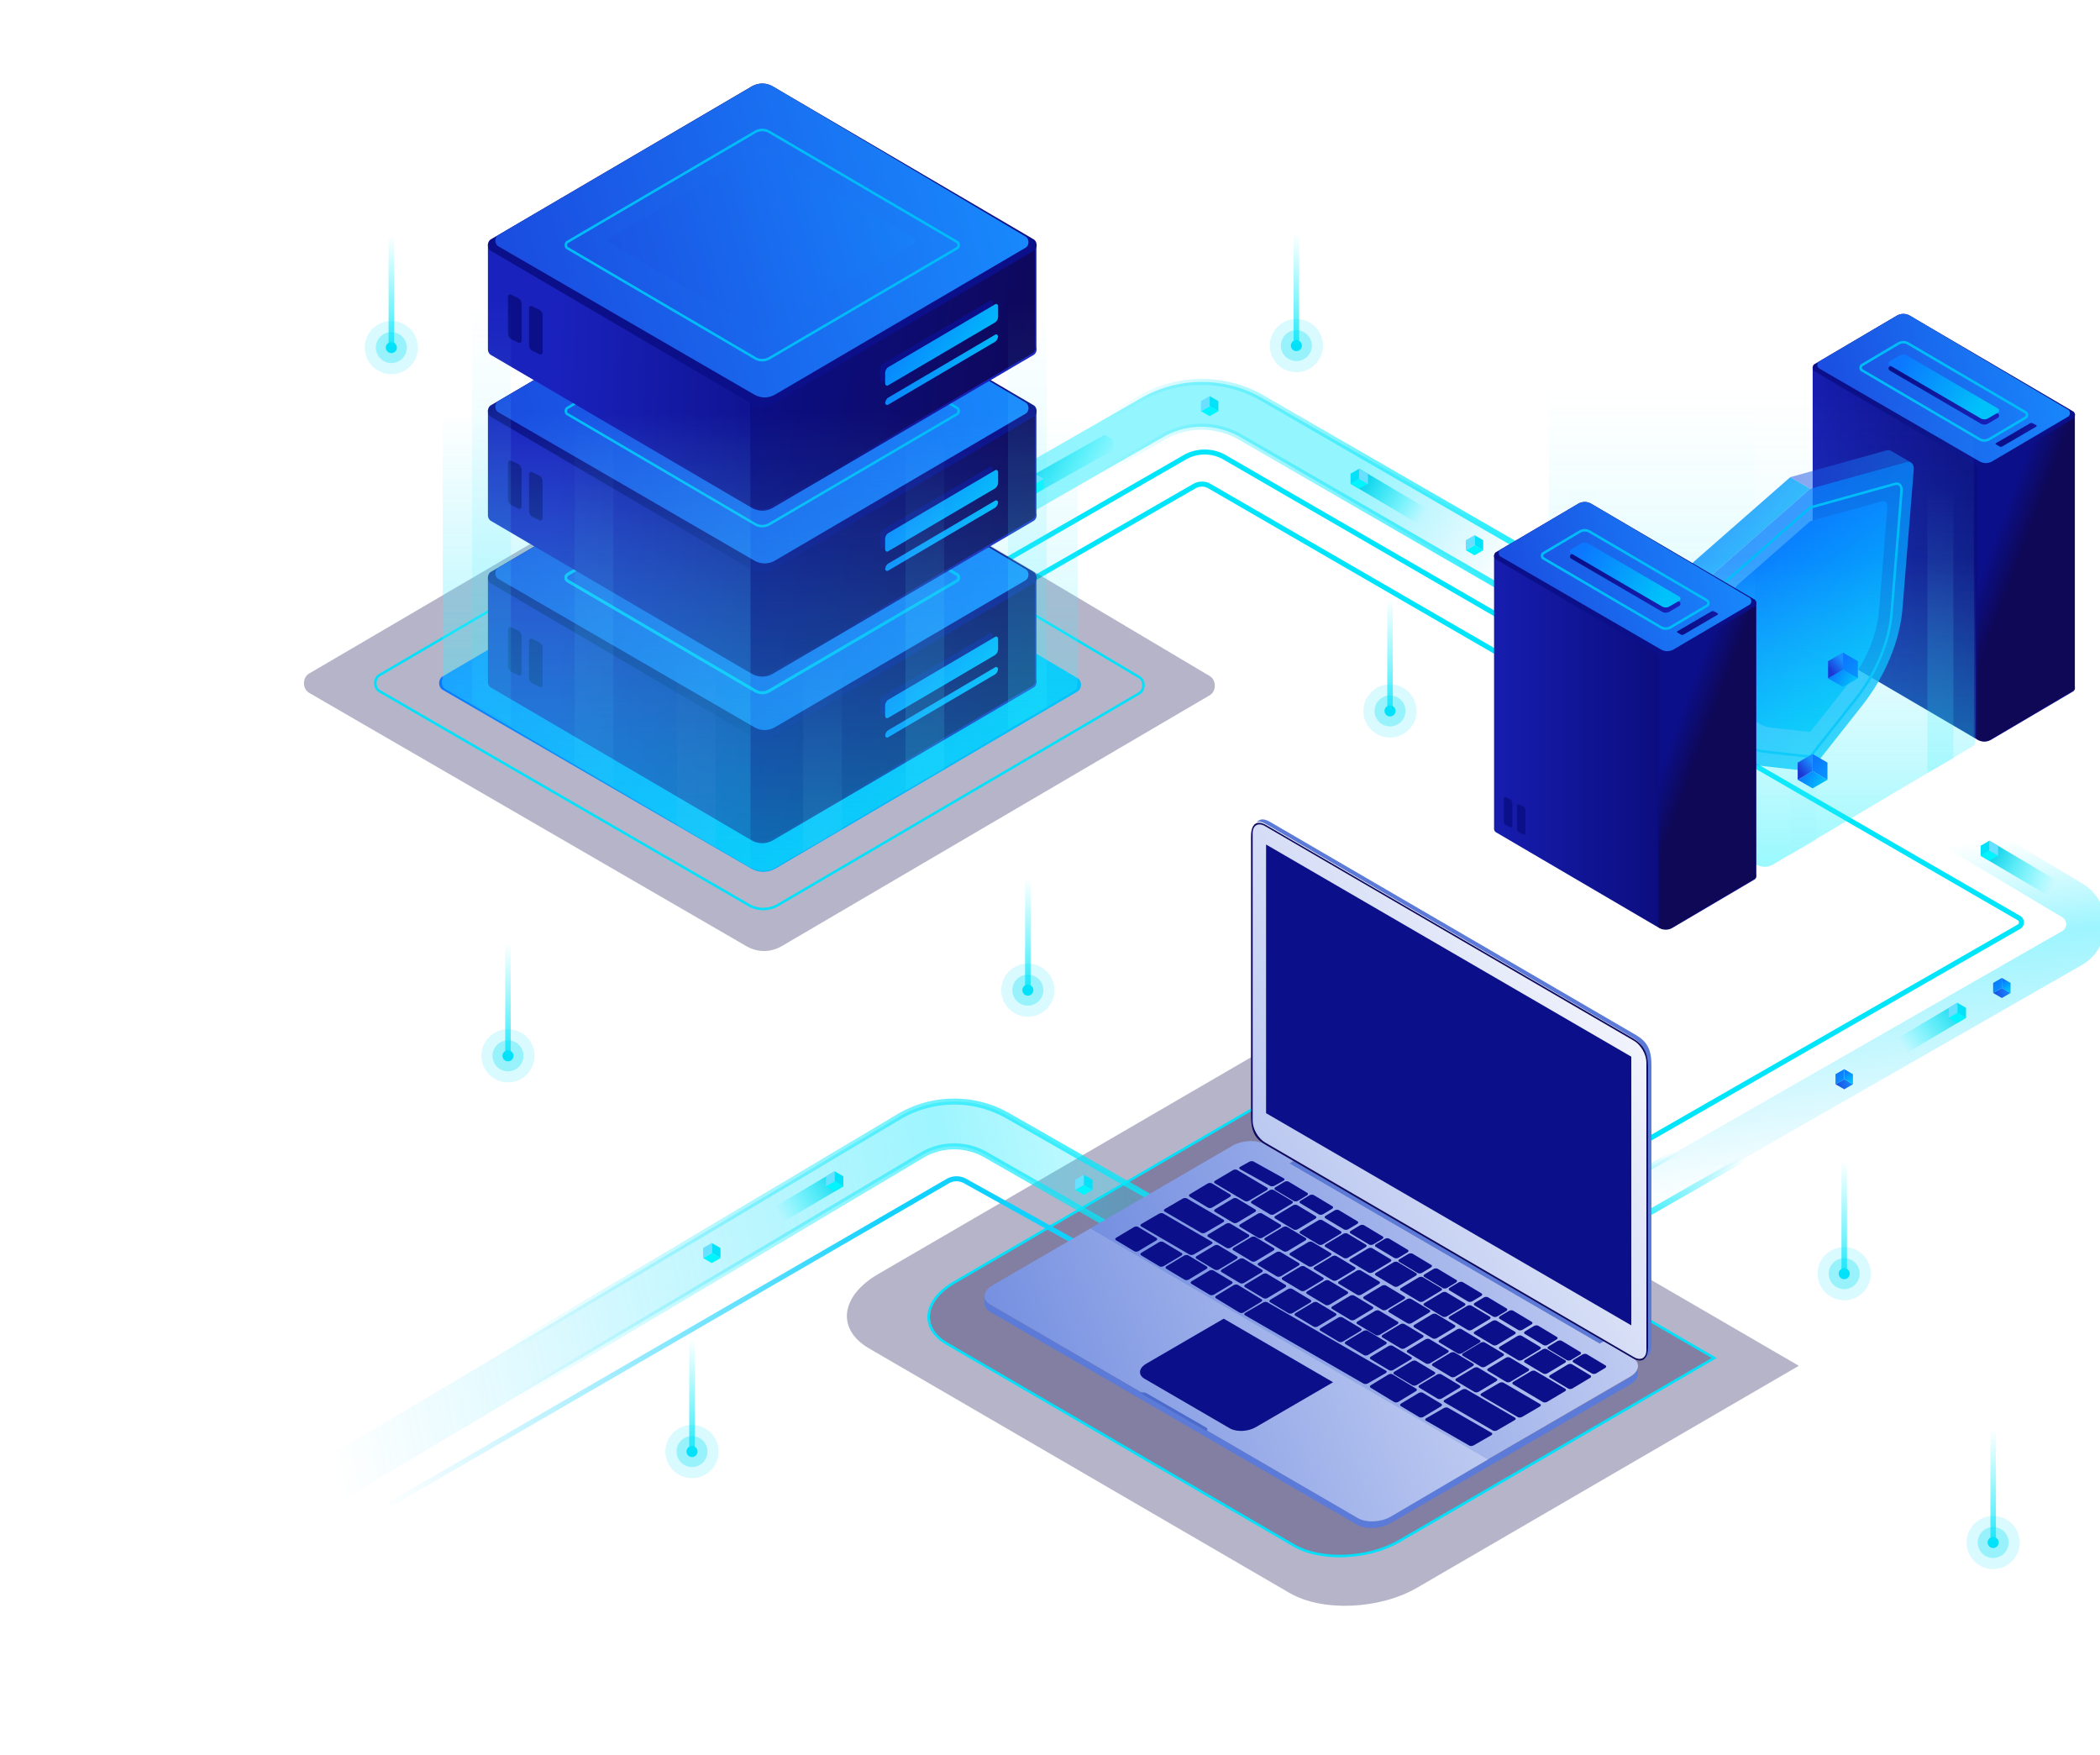 <svg width="505" height="422" xmlns="http://www.w3.org/2000/svg">
 <g id="Layer_1">
  <title>Layer 1</title>
  <filter height="415.6%" width="510%" x="-198.3%" y="-155.9%" id="svg_116" filterUnits="objectBoundingBox">
   <feGaussianBlur stdDeviation="2.5" in="shadowOffsetOuter1" result="shadowBlurOuter1"/>
  </filter>
  <filter height="435.7%" width="510%" x="-198.3%" y="-167.8%" id="svg_117" filterUnits="objectBoundingBox">
   <feGaussianBlur stdDeviation="2.5" in="shadowOffsetOuter1" result="shadowBlurOuter1"/>
  </filter>
  <filter height="435.7%" width="510%" x="-198.3%" y="-167.8%" id="svg_119" filterUnits="objectBoundingBox">
   <feGaussianBlur stdDeviation="2.5" in="shadowOffsetOuter1" result="shadowBlurOuter1"/>
  </filter>
  <filter height="415.6%" width="510%" x="-198.3%" y="-155.9%" id="svg_121" filterUnits="objectBoundingBox">
   <feGaussianBlur stdDeviation="2.5" in="shadowOffsetOuter1" result="shadowBlurOuter1"/>
  </filter>
  <filter height="302.3%" width="346.3%" x="-121.2%" y="-99.2%" id="svg_7" filterUnits="objectBoundingBox">
   <feGaussianBlur stdDeviation="2.5" in="shadowOffsetOuter1" result="shadowBlurOuter1"/>
  </filter>
  <filter height="302.3%" width="346.3%" x="-121.2%" y="-99.2%" id="svg_11" filterUnits="objectBoundingBox">
   <feGaussianBlur stdDeviation="2.5" in="shadowOffsetOuter1" result="shadowBlurOuter1"/>
  </filter>
  <filter height="302.3%" width="346.3%" x="-121.2%" y="-99.2%" id="svg_15" filterUnits="objectBoundingBox">
   <feGaussianBlur stdDeviation="2.5" in="shadowOffsetOuter1" result="shadowBlurOuter1"/>
  </filter>
  <filter height="302.3%" width="346.3%" x="-121.2%" y="-99.2%" id="svg_19" filterUnits="objectBoundingBox">
   <feGaussianBlur stdDeviation="2.5" in="shadowOffsetOuter1" result="shadowBlurOuter1"/>
  </filter>
  <filter height="302.3%" width="346.3%" x="-121.2%" y="-99.2%" id="svg_23" filterUnits="objectBoundingBox">
   <feGaussianBlur stdDeviation="2.5" in="shadowOffsetOuter1" result="shadowBlurOuter1"/>
  </filter>
  <filter height="302.3%" width="346.3%" x="-121.2%" y="-99.2%" id="svg_27" filterUnits="objectBoundingBox">
   <feGaussianBlur stdDeviation="2.5" in="shadowOffsetOuter1" result="shadowBlurOuter1"/>
  </filter>
  <filter height="435.7%" width="510%" x="-198.3%" y="-167.8%" id="svg_64" filterUnits="objectBoundingBox">
   <feGaussianBlur stdDeviation="2.5" in="shadowOffsetOuter1" result="shadowBlurOuter1"/>
  </filter>
  <filter height="415.6%" width="510%" x="-198.3%" y="-155.9%" id="svg_66" filterUnits="objectBoundingBox">
   <feGaussianBlur stdDeviation="2.5" in="shadowOffsetOuter1" result="shadowBlurOuter1"/>
  </filter>
  <filter height="415.6%" width="510%" x="-198.3%" y="-155.9%" id="svg_67" filterUnits="objectBoundingBox">
   <feGaussianBlur stdDeviation="2.5" in="shadowOffsetOuter1" result="shadowBlurOuter1"/>
  </filter>
  <filter height="435.7%" width="510%" x="-198.3%" y="-167.8%" id="svg_71" filterUnits="objectBoundingBox">
   <feGaussianBlur stdDeviation="2.5" in="shadowOffsetOuter1" result="shadowBlurOuter1"/>
  </filter>
  <filter height="435.7%" width="510%" x="-198.3%" y="-167.8%" id="svg_73" filterUnits="objectBoundingBox">
   <feGaussianBlur stdDeviation="2.5" in="shadowOffsetOuter1" result="shadowBlurOuter1"/>
  </filter>
  <filter height="415.6%" width="510%" x="-198.3%" y="-155.9%" id="svg_75" filterUnits="objectBoundingBox">
   <feGaussianBlur stdDeviation="2.5" in="shadowOffsetOuter1" result="shadowBlurOuter1"/>
  </filter>
  <filter height="415.6%" width="510%" x="-198.3%" y="-155.9%" id="svg_79" filterUnits="objectBoundingBox">
   <feGaussianBlur stdDeviation="2.5" in="shadowOffsetOuter1" result="shadowBlurOuter1"/>
  </filter>
  <path id="svg_125" fill="url(#svg_122)" stroke="url(#svg_123)" stroke-width="1.444" d="m384.348,142.4l-80.695,-46.626a29.33,29.33 0 0 0 -29.268,-0.048l-64.776,37.149l5.357,9.339l64.778,-37.148a18.564,18.564 0 0 1 18.522,0.03l80.695,46.625l5.387,-9.321z"/>
  <g id="svg_126" filter="url(#svg_121)">
   <path id="svg_127" fill="#00F6FF" d="m290.893,100.073l-2.096,-1.211l2.096,-1.208l2.095,1.208l-2.095,1.211z"/>
   <path id="svg_128" fill="#03E2F9" d="m292.988,98.863l-2.095,-1.208l0,-2.418l2.095,1.208l0,2.418z"/>
   <path id="svg_129" fill="#69E0FF" d="m290.893,97.655l-2.096,1.208l0,-2.418l2.096,-1.208l0,2.418z"/>
  </g>
  <path id="svg_130" fill="url(#svg_120)" d="m267.728,105.753l0,2.419l-18.824,10.593l0,-2.417l-2.095,-1.21l18.825,-10.592l2.094,1.207z"/>
  <g id="svg_131" filter="url(#svg_119)">
   <path id="svg_132" fill="#00F6FF" d="m250.997,117.556l-2.094,1.209l0,-2.418l2.094,-1.209l0,2.418z"/>
   <path id="svg_133" fill="#03E2F9" d="m248.904,118.765l-2.095,-1.209l0,-2.419l2.095,1.209l0,2.419z"/>
   <path id="svg_134" fill="#69E0FF" d="m248.904,116.347l-2.095,-1.209l2.095,-1.21l2.094,1.21l-2.094,1.209z"/>
  </g>
  <path id="svg_135" fill="url(#svg_118)" d="m345.451,126.112l-2.094,1.208l-18.587,-11.003l2.095,-1.209l0,-2.418l18.586,11.004l0,2.418z"/>
  <g id="svg_136" filter="url(#svg_117)">
   <path id="svg_137" fill="#00F6FF" d="m326.87,117.526l-2.095,-1.209l2.095,-1.209l2.094,1.209l-2.094,1.209z"/>
   <path id="svg_138" fill="#03E2F9" d="m324.775,116.316l0,-2.417l2.095,-1.209l0,2.418l-2.095,1.208z"/>
   <path id="svg_139" fill="#69E0FF" d="m326.815,115.172l0,-2.482l2.149,1.241l0,2.481l-2.149,-1.24z"/>
  </g>
  <g id="svg_140" filter="url(#svg_116)">
   <path id="svg_141" fill="#00F6FF" d="m354.578,133.516l-2.095,-1.21l2.095,-1.208l2.096,1.208l-2.096,1.21z"/>
   <path id="svg_142" fill="#03E2F9" d="m356.673,132.306l-2.096,-1.208l0,-2.418l2.096,1.208l0,2.418z"/>
   <path id="svg_143" fill="#69E0FF" d="m354.578,131.097l-2.095,1.208l0,-2.418l2.095,-1.208l0,2.418z"/>
  </g>
  <path id="svg_144" fill="#01E5FB" d="m213.486,151.741l-0.601,-1.043l71.693,-41.251a10.248,10.248 0 0 1 10.241,0.013l79.063,45.741l-0.605,1.043l-79.063,-45.742a9.04,9.04 0 0 0 -9.035,-0.011l-71.693,41.25z"/>
  <path id="svg_145" fill="#01E5FB" d="m212.821,160.387l-0.601,-1.043l74.707,-42.986a4.22,4.22 0 0 1 4.217,0.005l82.071,47.483l-0.603,1.043l-82.073,-47.483a3.017,3.017 0 0 0 -3.012,-0.003l-74.706,42.984z"/>
  <path id="svg_146" opacity="0.3" fill="#0D054C" enable-background="new" d="m187.126,100.895l103.829,61.682c1.045,0.612 1.479,2.132 0.973,3.394c-0.207,0.513 -0.549,0.927 -0.973,1.175l-102.936,60.332c-2.706,1.586 -5.865,1.586 -8.573,0l-105.168,-60.925c-1.045,-0.611 -1.481,-2.13 -0.975,-3.393c0.206,-0.512 0.549,-0.926 0.975,-1.175l104.274,-61.089c2.706,-1.588 5.867,-1.588 8.574,-0.001z"/>
  <path id="svg_147" fill="#01E1FA" d="m179.342,111.074l-87.931,51.515a1.7,1.7 0 0 0 -0.694,0.844c-0.375,0.932 -0.054,2.052 0.693,2.489l88.685,51.376c2.189,1.282 4.736,1.282 6.925,0l86.801,-50.875c0.298,-0.176 0.542,-0.472 0.694,-0.844c0.375,-0.932 0.053,-2.053 -0.695,-2.491l-87.554,-52.015c-2.187,-1.282 -4.736,-1.281 -6.924,0.001zm7.228,-0.521l87.557,52.016c1.016,0.596 1.428,2.037 0.947,3.234c-0.198,0.492 -0.53,0.893 -0.947,1.138l-86.801,50.875c-2.376,1.393 -5.158,1.393 -7.533,0l-88.688,-51.375c-1.016,-0.595 -1.429,-2.037 -0.948,-3.233c0.196,-0.493 0.531,-0.895 0.948,-1.139l87.931,-51.515c2.376,-1.394 5.157,-1.394 7.534,-0.001z"/>
  <path id="svg_148" fill="url(#svg_115)" d="m185.949,119.591l73.156,43.461c0.736,0.431 1.045,1.502 0.686,2.391a1.671,1.671 0 0 1 -0.686,0.829l-72.525,42.508c-1.908,1.118 -4.134,1.118 -6.041,0l-74.101,-42.926c-0.736,-0.432 -1.044,-1.502 -0.686,-2.391c0.131,-0.344 0.372,-0.635 0.686,-0.828l73.47,-43.043c1.909,-1.119 4.134,-1.119 6.041,-0.001z"/>
  <path id="svg_149" fill="url(#svg_114)" d="m196.526,132.033l52.709,6.65l0,24.838c0.077,0.346 0.055,0.726 -0.085,1.073a1.437,1.437 0 0 1 -0.592,0.715l-62.645,36.716c-1.648,0.966 -3.57,0.966 -5.216,0l-62.643,-36.715c-0.396,-0.232 -0.648,-0.677 -0.708,-1.165l-0.013,0l0,-25.462l52.754,0l10.612,-6.219c1.646,-0.966 3.569,-0.966 5.217,0l10.61,-0.431z"/>
  <path id="svg_150" fill="#0B0F89" d="m129.603,154.392c0.54,0.263 0.88,0.811 0.881,1.41l0,8.882a0.523,0.523 0 0 1 -0.753,0.471l-1.635,-0.799a1.568,1.568 0 0 1 -0.879,-1.411l0,-8.882a0.523,0.523 0 0 1 0.752,-0.47l1.634,0.799zm-5.055,-2.785c0.54,0.264 0.881,0.811 0.881,1.411l0,8.883a0.523,0.523 0 0 1 -0.754,0.469l-1.635,-0.799a1.572,1.572 0 0 1 -0.881,-1.411l0,-8.882a0.523,0.523 0 0 1 0.753,-0.47l1.636,0.799z"/>
  <path id="svg_151" fill="url(#svg_113)" d="m196.217,138.301l52.71,0l0,24.838c0.075,0.346 0.054,0.726 -0.086,1.073a1.435,1.435 0 0 1 -0.593,0.715l-62.642,36.716c-1.648,0.967 -3.572,0.967 -5.217,0l0,-69.563c1.646,-0.965 3.569,-0.965 5.217,0l10.611,6.221z"/>
  <path id="svg_152" fill="#0B0F89" d="m212.386,167.381l25.676,-15.104c0.237,-0.14 0.524,-0.021 0.639,0.265a0.64,0.64 0 0 1 0.049,0.252l0,2.351c0,0.659 -0.313,1.262 -0.805,1.553l-25.675,15.102c-0.239,0.14 -0.524,0.022 -0.64,-0.264a0.626,0.626 0 0 1 -0.048,-0.253l0,-2.35c-0.002,-0.661 0.31,-1.263 0.804,-1.552z"/>
  <path id="svg_153" fill="url(#svg_112)" d="m213.657,168.219l25.675,-15.104c0.239,-0.14 0.525,-0.022 0.643,0.265a0.705,0.705 0 0 1 0.048,0.252l0,2.351c0,0.659 -0.313,1.262 -0.805,1.552l-25.677,15.102c-0.237,0.141 -0.524,0.022 -0.64,-0.263a0.686,0.686 0 0 1 -0.048,-0.254l0,-2.349c0,-0.659 0.312,-1.263 0.804,-1.552z"/>
  <path id="svg_154" fill="url(#svg_111)" d="m213.657,175.534l25.675,-15.104c0.239,-0.14 0.525,-0.021 0.643,0.266a0.7,0.7 0 0 1 0.048,0.252l0,-0.311c0,0.66 -0.313,1.262 -0.805,1.552l-25.677,15.104c-0.237,0.139 -0.524,0.021 -0.64,-0.265a0.68,0.68 0 0 1 -0.048,-0.252l0,0.31c0,-0.659 0.312,-1.262 0.804,-1.552z"/>
  <path id="svg_155" fill="#0B0F89" d="m185.915,100.785l62.643,36.717c0.636,0.372 0.901,1.297 0.593,2.065a1.44,1.44 0 0 1 -0.593,0.715l-62.643,36.717c-1.648,0.966 -3.57,0.966 -5.217,0l-62.643,-36.717c-0.637,-0.372 -0.901,-1.297 -0.593,-2.065c0.125,-0.313 0.333,-0.564 0.593,-0.715l62.643,-36.717c1.646,-0.966 3.569,-0.966 5.217,0z"/>
  <path id="svg_156" fill="url(#svg_110)" d="m185.864,100.751l60.769,36.101c0.611,0.359 0.866,1.248 0.569,1.988c-0.109,0.285 -0.31,0.527 -0.569,0.687l-60.245,35.312c-1.584,0.928 -3.434,0.928 -5.016,0l-61.555,-35.659c-0.611,-0.359 -0.867,-1.249 -0.569,-1.987c0.12,-0.3 0.321,-0.542 0.569,-0.688l61.03,-35.753c1.584,-0.931 3.434,-0.931 5.017,-0.001z"/>
  <path id="svg_157" fill="none" stroke="#00BDFA" stroke-width="0.722" d="m185.032,111.697a3.342,3.342 0 0 0 -3.454,0l-45.134,26.453a0.757,0.757 0 0 0 -0.3,0.367c-0.168,0.421 -0.023,0.926 0.301,1.116l45.133,26.453c1.092,0.64 2.361,0.64 3.453,0l45.135,-26.453a0.747,0.747 0 0 0 0.3,-0.367c0.167,-0.42 0.022,-0.927 -0.301,-1.116l-45.133,-26.453z"/>
  <path id="svg_158" fill="url(#svg_109)" d="m184.76,118.039l34.943,20.378c0.356,0.207 0.505,0.721 0.333,1.146a0.807,0.807 0 0 1 -0.332,0.397l-34.942,20.379a2.838,2.838 0 0 1 -2.912,0l-34.943,-20.379c-0.356,-0.207 -0.503,-0.72 -0.332,-1.147a0.805,0.805 0 0 1 0.331,-0.397l34.943,-20.378a2.834,2.834 0 0 1 2.911,0.001z"/>
  <path id="svg_159" fill="url(#svg_108)" d="m184.76,116.044l34.943,20.379c0.356,0.208 0.505,0.721 0.333,1.146a0.807,0.807 0 0 1 -0.332,0.397l-34.942,20.378a2.838,2.838 0 0 1 -2.912,0l-34.943,-20.378c-0.356,-0.208 -0.503,-0.72 -0.332,-1.146a0.796,0.796 0 0 1 0.331,-0.397l34.943,-20.379a2.836,2.836 0 0 1 2.911,0z"/>
  <path id="svg_160" fill="url(#svg_107)" d="m195.462,146.877l1.333,0.675c0.133,0.077 0.188,0.269 0.124,0.429a0.292,0.292 0 0 1 -0.124,0.149l-13.052,7.611a1.055,1.055 0 0 1 -1.087,0l-1.333,-0.778c-0.134,-0.078 -0.188,-0.166 -0.124,-0.326a0.294,0.294 0 0 1 0.124,-0.148l13.051,-7.612c0.343,-0.2 0.744,-0.2 1.088,0z"/>
  <path id="svg_161" fill="url(#svg_106)" d="m196.526,91.969l52.709,6.65l0,24.838a1.83,1.83 0 0 1 -0.085,1.074a1.437,1.437 0 0 1 -0.592,0.715l-62.645,36.716c-1.648,0.966 -3.57,0.966 -5.216,0l-62.643,-36.716c-0.396,-0.232 -0.648,-0.677 -0.708,-1.165l-0.013,0l0,-25.462l52.754,0l10.612,-6.219c1.646,-0.966 3.569,-0.966 5.217,0l10.61,-0.431z"/>
  <path id="svg_162" fill="#0B0F89" d="m129.603,114.328c0.54,0.263 0.88,0.809 0.881,1.409l0,8.882a0.522,0.522 0 0 1 -0.753,0.472l-1.635,-0.799a1.567,1.567 0 0 1 -0.879,-1.411l0,-8.883a0.523,0.523 0 0 1 0.752,-0.469l1.634,0.799zm-5.055,-2.785c0.54,0.264 0.881,0.812 0.881,1.411l0,8.883a0.524,0.524 0 0 1 -0.754,0.47l-1.635,-0.799a1.57,1.57 0 0 1 -0.881,-1.411l0,-8.882a0.524,0.524 0 0 1 0.753,-0.47l1.636,0.798z"/>
  <path id="svg_163" fill="url(#svg_105)" d="m196.217,98.237l52.71,0l0,24.838c0.075,0.346 0.054,0.726 -0.086,1.073a1.44,1.44 0 0 1 -0.593,0.715l-62.641,36.716c-1.648,0.967 -3.571,0.967 -5.217,0l0,-69.562c1.646,-0.966 3.569,-0.966 5.217,0l10.61,6.22z"/>
  <path id="svg_164" fill="#0B0F89" d="m212.386,127.315l25.676,-15.103c0.237,-0.14 0.524,-0.021 0.639,0.264c0.034,0.08 0.049,0.166 0.049,0.253l0,2.35c0,0.659 -0.313,1.262 -0.805,1.552l-25.675,15.104c-0.239,0.139 -0.524,0.021 -0.64,-0.265a0.624,0.624 0 0 1 -0.048,-0.252l0,-2.351c0,-0.659 0.311,-1.261 0.804,-1.552z"/>
  <path id="svg_165" fill="url(#svg_104)" d="m213.657,128.154l25.675,-15.104c0.239,-0.139 0.525,-0.022 0.643,0.265a0.7,0.7 0 0 1 0.048,0.252l0,2.351c0,0.66 -0.313,1.262 -0.805,1.551l-25.677,15.104c-0.237,0.14 -0.524,0.022 -0.64,-0.264a0.685,0.685 0 0 1 -0.048,-0.253l0,-2.349c0,-0.659 0.312,-1.262 0.804,-1.553z"/>
  <path id="svg_166" fill="url(#svg_103)" d="m213.657,135.47l25.675,-15.104c0.239,-0.14 0.525,-0.021 0.643,0.265a0.7,0.7 0 0 1 0.048,0.252l0,-0.311c0,0.659 -0.313,1.262 -0.805,1.552l-25.677,15.104c-0.237,0.139 -0.524,0.022 -0.64,-0.265a0.68,0.68 0 0 1 -0.048,-0.252l0,0.31c0,-0.659 0.312,-1.262 0.804,-1.551z"/>
  <path id="svg_167" fill="#0B0F89" d="m185.915,60.72l62.643,36.717c0.636,0.372 0.901,1.297 0.593,2.065a1.436,1.436 0 0 1 -0.593,0.715l-62.643,36.717c-1.648,0.966 -3.57,0.966 -5.217,0l-62.643,-36.717c-0.637,-0.372 -0.901,-1.297 -0.593,-2.065c0.125,-0.313 0.333,-0.564 0.593,-0.716l62.643,-36.716c1.646,-0.965 3.569,-0.965 5.217,0z"/>
  <path id="svg_168" fill="url(#svg_102)" d="m185.864,60.686l60.769,36.101c0.611,0.359 0.866,1.248 0.569,1.987a1.39,1.39 0 0 1 -0.569,0.687l-60.245,35.311c-1.584,0.928 -3.434,0.928 -5.016,0l-61.554,-35.658c-0.612,-0.359 -0.868,-1.248 -0.57,-1.987c0.121,-0.3 0.321,-0.542 0.57,-0.688l61.029,-35.754c1.583,-0.929 3.434,-0.929 5.017,0l0,0.001z"/>
  <path id="svg_169" fill="#00BDFA" d="m184.879,71.892a3.047,3.047 0 0 0 -3.148,0l-45.133,26.454a0.44,0.44 0 0 0 -0.171,0.22c-0.115,0.288 -0.018,0.633 0.171,0.743l45.134,26.455c0.998,0.583 2.15,0.583 3.148,0l45.133,-26.455a0.448,0.448 0 0 0 0.174,-0.219c0.114,-0.287 0.016,-0.633 -0.174,-0.743l-45.134,-26.455zm0.306,-0.519l45.133,26.453c0.459,0.269 0.65,0.935 0.427,1.488c-0.09,0.226 -0.241,0.407 -0.427,0.516l-45.133,26.453a3.643,3.643 0 0 1 -3.758,0l-45.133,-26.453c-0.459,-0.269 -0.649,-0.935 -0.428,-1.489c0.091,-0.225 0.242,-0.406 0.428,-0.516l45.134,-26.453a3.643,3.643 0 0 1 3.757,0.001z"/>
  <path id="svg_170" fill="url(#svg_101)" d="m184.76,77.974l34.943,20.38c0.356,0.207 0.505,0.72 0.333,1.146a0.814,0.814 0 0 1 -0.332,0.398l-34.942,20.378a2.838,2.838 0 0 1 -2.912,0l-34.943,-20.379c-0.356,-0.207 -0.503,-0.721 -0.332,-1.147a0.796,0.796 0 0 1 0.331,-0.397l34.943,-20.379a2.836,2.836 0 0 1 2.911,0z"/>
  <path id="svg_171" fill="url(#svg_100)" d="m184.76,75.979l34.943,20.379c0.356,0.208 0.505,0.72 0.333,1.146a0.807,0.807 0 0 1 -0.332,0.397l-34.942,20.379a2.842,2.842 0 0 1 -2.912,0l-34.943,-20.379c-0.356,-0.208 -0.503,-0.72 -0.332,-1.146a0.805,0.805 0 0 1 0.331,-0.397l34.943,-20.379a2.84,2.84 0 0 1 2.911,0z"/>
  <path id="svg_172" fill="url(#svg_99)" d="m195.462,106.812l1.333,0.675c0.133,0.078 0.188,0.269 0.124,0.429a0.28,0.28 0 0 1 -0.124,0.147l-13.052,7.612c-0.343,0.2 -0.743,0.2 -1.087,0l-1.333,-0.778c-0.134,-0.078 -0.188,-0.165 -0.124,-0.325a0.29,0.29 0 0 1 0.124,-0.148l13.051,-7.612c0.343,-0.2 0.744,-0.2 1.088,0z"/>
  <path id="svg_173" fill="url(#svg_98)" d="m196.526,52.066l52.709,6.651l0,24.839c0.077,0.346 0.055,0.725 -0.085,1.073a1.442,1.442 0 0 1 -0.592,0.715l-62.643,36.716c-1.648,0.966 -3.57,0.966 -5.217,0l-62.643,-36.716c-0.396,-0.231 -0.648,-0.676 -0.708,-1.165l-0.013,0l0,-25.462l52.754,0l10.612,-6.22c1.646,-0.965 3.569,-0.965 5.217,0l10.609,-0.431z"/>
  <path id="svg_174" fill="#0B0F89" d="m129.603,74.426c0.54,0.263 0.881,0.81 0.881,1.41l0,8.882a0.523,0.523 0 0 1 -0.753,0.47l-1.635,-0.799a1.567,1.567 0 0 1 -0.879,-1.41l0,-8.882a0.521,0.521 0 0 1 0.752,-0.47l1.634,0.799zm-5.055,-2.784c0.538,0.263 0.881,0.81 0.881,1.409l0,8.883a0.523,0.523 0 0 1 -0.754,0.47l-1.635,-0.798a1.573,1.573 0 0 1 -0.881,-1.41l0,-8.883a0.522,0.522 0 0 1 0.753,-0.469l1.636,0.798z"/>
  <path id="svg_175" fill="url(#svg_97)" d="m196.217,58.334l52.71,0l0,24.838c0.075,0.346 0.054,0.726 -0.086,1.073a1.44,1.44 0 0 1 -0.593,0.715l-62.641,36.716c-1.648,0.966 -3.571,0.966 -5.217,0l0,-69.562c1.646,-0.965 3.569,-0.965 5.217,0l10.61,6.22z"/>
  <path id="svg_176" fill="#0B0F89" d="m212.386,87.413l25.676,-15.103c0.237,-0.14 0.524,-0.022 0.639,0.265c0.034,0.08 0.049,0.165 0.049,0.251l0,2.351c0,0.66 -0.313,1.261 -0.805,1.552l-25.675,15.104c-0.239,0.14 -0.524,0.021 -0.64,-0.264a0.626,0.626 0 0 1 -0.048,-0.253l0,-2.35c-0.002,-0.66 0.31,-1.262 0.804,-1.553z"/>
  <path id="svg_177" fill="url(#svg_96)" d="m213.657,88.252l25.675,-15.104c0.239,-0.14 0.525,-0.021 0.643,0.265a0.7,0.7 0 0 1 0.048,0.252l0,2.35c0,0.66 -0.313,1.261 -0.805,1.551l-25.677,15.105c-0.237,0.14 -0.524,0.021 -0.64,-0.264a0.689,0.689 0 0 1 -0.048,-0.253l0,-2.35c0,-0.659 0.312,-1.261 0.804,-1.552z"/>
  <path id="svg_178" fill="url(#svg_95)" d="m213.657,95.568l25.675,-15.104c0.239,-0.14 0.525,-0.021 0.643,0.265a0.7,0.7 0 0 1 0.048,0.252l0,-0.311c0,0.66 -0.313,1.263 -0.805,1.553l-25.677,15.103c-0.237,0.14 -0.524,0.022 -0.64,-0.265a0.68,0.68 0 0 1 -0.048,-0.252l0,0.31c0,-0.66 0.312,-1.262 0.804,-1.551z"/>
  <path id="svg_179" fill="#0B0F89" d="m185.915,20.818l62.643,36.716c0.636,0.373 0.901,1.296 0.593,2.065a1.44,1.44 0 0 1 -0.593,0.715l-62.643,36.717c-1.648,0.965 -3.57,0.965 -5.217,0l-62.643,-36.717c-0.637,-0.372 -0.901,-1.297 -0.593,-2.065c0.125,-0.312 0.333,-0.563 0.593,-0.715l62.643,-36.717c1.646,-0.965 3.569,-0.965 5.217,0.001z"/>
  <path id="svg_180" fill="url(#svg_94)" d="m185.864,20.783l60.769,36.101c0.611,0.359 0.866,1.248 0.569,1.988c-0.109,0.285 -0.31,0.527 -0.569,0.687l-60.245,35.311c-1.583,0.928 -3.432,0.928 -5.016,0l-61.554,-35.657c-0.612,-0.359 -0.868,-1.248 -0.57,-1.987c0.121,-0.299 0.321,-0.541 0.57,-0.688l61.029,-35.753c1.584,-0.93 3.434,-0.93 5.017,-0.002z"/>
  <path id="svg_181" fill="#00BDFA" d="m184.879,31.99a3.038,3.038 0 0 0 -3.148,0l-45.133,26.453a0.437,0.437 0 0 0 -0.171,0.221c-0.115,0.288 -0.018,0.632 0.171,0.743l45.134,26.453c0.998,0.585 2.15,0.585 3.148,0l45.133,-26.453a0.46,0.46 0 0 0 0.174,-0.22c0.114,-0.288 0.016,-0.633 -0.174,-0.743l-45.133,-26.454l-0.001,0zm0.306,-0.52l45.133,26.454c0.459,0.268 0.65,0.935 0.427,1.487c-0.09,0.226 -0.241,0.407 -0.427,0.516l-45.133,26.454a3.647,3.647 0 0 1 -3.758,0l-45.133,-26.455c-0.459,-0.267 -0.649,-0.934 -0.428,-1.487a1.03,1.03 0 0 1 0.428,-0.516l45.133,-26.454a3.645,3.645 0 0 1 3.758,0.001z"/>
  <path id="svg_182" opacity="0.3" fill="url(#svg_93)" enable-background="new" d="m184.681,36.676l34.943,20.379c0.355,0.207 0.502,0.72 0.331,1.147a0.8,0.8 0 0 1 -0.331,0.397l-34.943,20.377a2.838,2.838 0 0 1 -2.912,0l-34.942,-20.378c-0.354,-0.208 -0.504,-0.72 -0.331,-1.147a0.804,0.804 0 0 1 0.331,-0.397l34.942,-20.379a2.836,2.836 0 0 1 2.911,0l0.001,0.001z"/>
  <g id="svg_183" opacity="0.5">
   <path id="svg_184" fill="url(#svg_92)" d="m258.999,99.472c0.235,43.277 0.235,65.211 0,65.804a1.678,1.678 0 0 1 -0.679,0.829l-71.84,42.508c-1.888,1.119 -4.094,1.119 -5.983,0l-73.396,-42.927c-0.73,-0.431 -1.035,-1.502 -0.68,-2.39c0.095,-0.242 0.095,-21.515 0,-63.824l152.578,0z"/>
   <path id="svg_185" fill="url(#svg_91)" d="m180.497,99.472l0,109.141l-73.397,-42.927c-0.729,-0.431 -1.034,-1.502 -0.68,-2.39c0.095,-0.242 0.095,-21.515 0,-63.824l74.077,0z"/>
   <path id="svg_186" fill="url(#svg_90)" d="m113.549,42.024l9.313,5.32l0,127.026l-9.313,-5.321l0,-127.025z"/>
   <path id="svg_187" fill="url(#svg_89)" d="m138.19,56.782l9.311,5.32l0,127.026l-9.311,-5.32l0,-127.026z"/>
   <path id="svg_188" fill="url(#svg_88)" d="m162.8,71.414l9.313,5.32l0,127.026l-9.313,-5.321l0,-127.025z"/>
   <path id="svg_189" fill="url(#svg_87)" d="m251.708,43.011l-9.313,5.32l0,127.027l9.313,-5.321l0,-127.026z"/>
   <path id="svg_190" fill="url(#svg_86)" d="m227.067,57.769l-9.313,5.32l0,127.027l9.313,-5.321l0,-127.026z"/>
   <path id="svg_191" fill="url(#svg_85)" d="m202.457,72.401l-9.313,5.319l0,127.027l9.313,-5.32l0,-127.026z"/>
  </g>
  <path id="svg_192" fill="url(#svg_83)" stroke="url(#svg_84)" stroke-width="1.444" d="m449.13,192.651l46.798,27.887a1.93,1.93 0 0 1 -0.028,3.337l-122.644,70.207l4.688,8.189l122.644,-70.207a11.363,11.363 0 0 0 4.118,-4.047c3.215,-5.393 1.448,-12.371 -3.946,-15.584l-46.797,-27.887l-4.833,8.105z"/>
  <g id="svg_193" filter="url(#svg_79)">
   <path id="svg_194" fill="url(#svg_82)" d="m481.398,239.965l-2.096,-1.209l2.096,-1.209l2.094,1.209l-2.094,1.209z"/>
   <path id="svg_195" fill="url(#svg_81)" d="m483.492,238.756l-2.094,-1.209l0,-2.418l2.094,1.208l0,2.419z"/>
   <path id="svg_196" fill="url(#svg_80)" d="m481.398,237.547l-2.096,1.209l0,-2.419l2.096,-1.208l0,2.418z"/>
  </g>
  <g id="svg_197" filter="url(#svg_75)">
   <path id="svg_198" fill="url(#svg_78)" d="m443.491,261.912l-2.095,-1.21l2.095,-1.208l2.094,1.208l-2.094,1.21z"/>
   <path id="svg_199" fill="url(#svg_77)" d="m445.585,260.702l-2.094,-1.208l0,-2.42l2.094,1.209l0,2.419z"/>
   <path id="svg_200" fill="url(#svg_76)" d="m443.491,259.494l-2.095,1.208l0,-2.419l2.095,-1.209l0,2.42z"/>
  </g>
  <path id="svg_201" fill="url(#svg_74)" d="m452.098,254.535l0,-2.418l18.588,-11.004l0,2.419l2.094,1.208l-18.587,11.004l-1.552,-0.896l-0.543,-0.313z"/>
  <g id="svg_202" filter="url(#svg_73)">
   <path id="svg_203" fill="#00F6FF" d="m470.688,245.949l-2.094,-1.209l2.094,-1.208l2.095,1.208l-2.095,1.209z"/>
   <path id="svg_204" fill="#03E2F9" d="m472.783,244.74l-2.095,-1.208l0,-2.419l2.095,1.209l0,2.418z"/>
   <path id="svg_205" fill="#69E0FF" d="m470.688,243.532l-2.094,1.208l0,-2.418l2.094,-1.209l0,2.419z"/>
  </g>
  <path id="svg_206" fill="url(#svg_72)" d="m496.983,215.559l-2.095,1.209l-18.588,-11.005l2.096,-1.208l0,-2.418l18.587,11.004l0,2.418z"/>
  <g id="svg_207" filter="url(#svg_71)">
   <path id="svg_208" fill="#00F6FF" d="m478.398,206.972l-2.094,-1.209l2.094,-1.208l2.096,1.208l-2.096,1.209z"/>
   <path id="svg_209" fill="#03E2F9" d="m476.304,205.763l0,-2.417l2.094,-1.209l0,2.418l-2.094,1.208z"/>
   <path id="svg_210" fill="#69E0FF" d="m478.398,204.555l0,-2.418l2.096,1.209l0,2.417l-2.096,-1.208z"/>
  </g>
  <path id="svg_211" fill="#01E5FB" d="m381.347,161.263l0.603,-1.044l103.854,59.996a1.81,1.81 0 0 1 -0.005,3.135l-95.273,54.661l-0.599,-1.048l95.271,-54.66a0.6,0.6 0 0 0 0.002,-1.043l-103.853,-59.997z"/>
  <path id="svg_212" opacity="0.3" fill="#0D054C" enable-background="new" d="m211.18,306.342l91.722,-53.322l129.674,75.375l-91.748,53.334c-9.095,5.289 -22.854,5.863 -30.729,1.282l-101.122,-58.802c-7.879,-4.582 -6.891,-12.581 2.203,-17.867z"/>
  <path id="svg_213" opacity="0.3" fill="#0D054C" enable-background="new" d="m229.82,308.326l75.687,-44.002l107.005,62.2l-75.708,44.012c-7.505,4.362 -18.857,4.836 -25.358,1.058l-83.445,-48.524c-6.5,-3.782 -5.686,-10.38 1.819,-14.744z"/>
  <path id="svg_214" fill="#01E1FA" d="m411.616,326.524l-106.405,-61.851l-75.537,43.914c-7.321,4.253 -8.101,10.568 -1.819,14.223l83.446,48.522c6.4,3.723 17.639,3.251 25.055,-1.059l75.26,-43.749zm-182.245,-18.457l75.841,-44.091l107.604,62.548l-76.157,44.271c-7.595,4.416 -19.063,4.895 -25.66,1.06l-83.446,-48.524c-6.721,-3.909 -5.869,-10.797 1.818,-15.264z"/>
  <path id="svg_215" fill="url(#svg_69)" stroke="url(#svg_70)" stroke-width="1.444" d="m-1.309,397.936l14.376,3.976l208.601,-124.136a15.24,15.24 0 0 1 15.355,-0.135l99.721,57.001c3.252,1.859 5.666,0.795 6.758,-2.218c1.01,-2.785 0.381,-6.102 -1.414,-7.129l-99.721,-57.002a26.012,26.012 0 0 0 -26.204,0.229l-217.474,129.414l0.002,0z"/>
  <path id="svg_216" fill="url(#svg_68)" d="m31.83,398.266l-0.604,-1.043l196.372,-113.747a4.821,4.821 0 0 1 4.759,-0.043l61.728,34.301l-0.586,1.053l-61.726,-34.3a3.62,3.62 0 0 0 -3.57,0.031l-196.373,113.748z"/>
  <g id="svg_217" filter="url(#svg_67)">
   <path id="svg_218" fill="#00F6FF" d="m171.169,303.701l-2.094,-1.209l2.094,-1.209l2.095,1.21l-2.095,1.208z"/>
   <path id="svg_219" fill="#03E2F9" d="m173.264,302.493l-2.095,-1.21l0,-2.418l2.095,1.21l0,2.418z"/>
   <path id="svg_220" fill="#69E0FF" d="m171.169,301.283l-2.094,1.21l0,-2.418l2.094,-1.21l0,2.418z"/>
  </g>
  <g id="svg_221" filter="url(#svg_66)">
   <path id="svg_222" fill="#00F6FF" d="m260.632,287.297l-2.095,-1.211l2.095,-1.208l2.094,1.208l-2.094,1.211z"/>
   <path id="svg_223" fill="#03E2F9" d="m262.726,286.086l-2.094,-1.208l0,-2.42l2.094,1.21l0,2.418z"/>
   <path id="svg_224" fill="#69E0FF" d="m260.632,284.878l-2.095,1.208l0,-2.418l2.095,-1.21l0,2.42z"/>
  </g>
  <path id="svg_225" fill="url(#svg_65)" d="m182.125,295.05l0,-2.418l18.587,-11.003l0,2.417l2.095,1.21l-18.587,11.004l-1.552,-0.895l-0.543,-0.315z"/>
  <g id="svg_226" filter="url(#svg_64)">
   <path id="svg_227" fill="#00F6FF" d="m200.712,286.464l-2.095,-1.208l2.095,-1.21l2.094,1.21l-2.094,1.208z"/>
   <path id="svg_228" fill="#03E2F9" d="m202.806,285.256l-2.094,-1.21l0,-2.417l2.094,1.207l0,2.42z"/>
   <path id="svg_229" fill="#69E0FF" d="m200.712,284.046l-2.095,1.21l0,-2.42l2.095,-1.207l0,2.417z"/>
  </g>
  <g id="svg_230">
   <circle id="svg_231" opacity="0.15" fill="#03E1F9" enable-background="new" cx="334.268" cy="170.938" r="6.394"/>
   <circle id="svg_232" fill="#03E1F9" cx="334.268" cy="170.938" r="1.33"/>
   <circle id="svg_233" opacity="0.3" fill="#03E1F9" enable-background="new" cx="334.268" cy="170.938" r="3.723"/>
   <path id="svg_234" fill="url(#svg_63)" d="m333.603,142.672l1.329,0l0,27.932l-1.329,0l0,-27.932z"/>
  </g>
  <g id="svg_235">
   <circle id="svg_236" opacity="0.15" fill="#03E1F9" enable-background="new" cx="443.488" cy="306.247" r="6.394"/>
   <circle id="svg_237" fill="#03E1F9" cx="443.488" cy="306.247" r="1.33"/>
   <circle id="svg_238" opacity="0.3" fill="#03E1F9" enable-background="new" cx="443.488" cy="306.247" r="3.723"/>
   <path id="svg_239" fill="url(#svg_62)" d="m442.823,277.981l1.331,0l0,27.933l-1.331,0l0,-27.933z"/>
  </g>
  <g id="svg_240">
   <circle id="svg_241" opacity="0.15" fill="#03E1F9" enable-background="new" cx="479.306" cy="370.885" r="6.394"/>
   <circle id="svg_242" fill="#03E1F9" cx="479.306" cy="370.885" r="1.33"/>
   <circle id="svg_243" opacity="0.3" fill="#03E1F9" enable-background="new" cx="479.306" cy="370.885" r="3.723"/>
   <path id="svg_244" fill="url(#svg_61)" d="m478.642,342.62l1.329,0l0,27.933l-1.329,0l0,-27.933z"/>
  </g>
  <g id="svg_245">
   <circle id="svg_246" opacity="0.15" fill="#03E1F9" enable-background="new" cx="166.41" cy="349.014" r="6.394"/>
   <circle id="svg_247" fill="#03E1F9" cx="166.41" cy="349.014" r="1.33"/>
   <circle id="svg_248" opacity="0.3" fill="#03E1F9" enable-background="new" cx="166.41" cy="349.014" r="3.723"/>
   <path id="svg_249" fill="url(#svg_60)" d="m165.745,320.748l1.33,0l0,27.933l-1.33,0l0,-27.933z"/>
  </g>
  <g id="svg_250">
   <circle id="svg_251" opacity="0.15" fill="#03E1F9" enable-background="new" cx="311.744" cy="83.097" r="6.394"/>
   <circle id="svg_252" fill="#03E1F9" cx="311.744" cy="83.097" r="1.33"/>
   <circle id="svg_253" opacity="0.3" fill="#03E1F9" enable-background="new" cx="311.744" cy="83.097" r="3.723"/>
   <path id="svg_254" fill="url(#svg_59)" d="m311.08,54.832l1.33,0l0,27.933l-1.33,0l0,-27.933z"/>
  </g>
  <g id="svg_255">
   <circle id="svg_256" opacity="0.15" fill="#03E1F9" enable-background="new" cx="94.108" cy="83.575" r="6.393"/>
   <circle id="svg_257" fill="#03E1F9" cx="94.108" cy="83.575" r="1.33"/>
   <circle id="svg_258" opacity="0.3" fill="#03E1F9" enable-background="new" cx="94.108" cy="83.576" r="3.723"/>
   <path id="svg_259" fill="url(#svg_58)" d="m93.443,55.31l1.33,0l0,27.933l-1.33,0l0,-27.933z"/>
  </g>
  <g id="svg_260">
   <circle id="svg_261" opacity="0.15" fill="#03E1F9" enable-background="new" cx="247.173" cy="238.071" r="6.393"/>
   <circle id="svg_262" fill="#03E1F9" cx="247.173" cy="238.07" r="1.33"/>
   <circle id="svg_263" opacity="0.3" fill="#03E1F9" enable-background="new" cx="247.173" cy="238.071" r="3.724"/>
   <path id="svg_264" fill="url(#svg_57)" d="m246.508,209.805l1.33,0l0,27.934l-1.33,0l0,-27.934z"/>
  </g>
  <g id="svg_265">
   <circle id="svg_266" opacity="0.15" fill="#03E1F9" enable-background="new" cx="122.159" cy="253.863" r="6.393"/>
   <circle id="svg_267" fill="#03E1F9" cx="122.159" cy="253.863" r="1.33"/>
   <circle id="svg_268" opacity="0.3" fill="#03E1F9" enable-background="new" cx="122.159" cy="253.863" r="3.723"/>
   <path id="svg_269" fill="url(#svg_56)" d="m121.494,225.598l1.33,0l0,27.933l-1.33,0l0,-27.933z"/>
  </g>
  <path id="svg_270" fill="#5C7AD7" d="m326.377,366.625l-88.236,-51.182c-0.911,-0.528 -1.357,-1.234 -1.362,-1.977l-0.004,-1.641l0.006,0c0.048,0.698 0.494,1.361 1.36,1.863l88.236,51.182c2.023,1.175 5.561,1.026 7.896,-0.329l0,1.755c-2.337,1.356 -5.872,1.504 -7.896,0.329z"/>
  <path id="svg_271" fill="#5C7AD7" d="m391.975,331.154c1.186,-0.691 1.831,-1.563 1.918,-2.409l0.001,1.403c0.011,0.114 0.013,0.229 0,0.342l0,0.027c-0.092,0.843 -0.739,1.709 -1.919,2.398l-57.707,33.386l0,-1.764l57.707,-33.383z"/>
  <path id="svg_272" fill="url(#svg_55)" d="m238.712,309.036l23.609,-13.727l95.616,55.54l-23.509,13.83c-2.341,1.36 -5.882,1.51 -7.91,0.332l-88.375,-51.377c-2.027,-1.179 -1.773,-3.237 0.569,-4.598z"/>
  <path id="svg_273" fill="#0B0F89" d="m275.668,327.878l18.601,-10.814l26.3,15.287l-18.608,10.816c-1.845,1.072 -4.635,1.188 -6.231,0.26l-20.508,-11.925c-1.598,-0.93 -1.398,-2.553 0.446,-3.624z"/>
  <path id="svg_274" fill="#4C6BCB" d="m290.068,343.251c0.387,0.222 0.388,0.581 0.004,0.802l-15.828,-9.1c0.385,-0.222 1.01,-0.22 1.396,0.003l14.428,8.295z"/>
  <path id="svg_275" fill="#5C7AD7" d="m384.823,323.106l-74.722,-43.317l1.021,-0.592l74.723,43.317l-1.022,0.592z"/>
  <path id="svg_276" fill="url(#svg_54)" d="m391.968,331.023l-34.216,19.878l-95.595,-55.533l34.221,-19.88c1.279,-0.742 2.916,-1.122 4.47,-1.122c1.279,0 2.502,0.259 3.418,0.786l0.013,0.009l6.815,3.958l-1.021,0.592l74.626,43.359l1.021,-0.595l6.816,3.96c0.916,0.532 1.367,1.248 1.367,1.993c0,0.902 -0.657,1.854 -1.935,2.597l0,-0.002z"/>
  <path id="svg_277" fill="#0B0F89" d="m378.163,333.829a1.154,1.154 0 0 1 -0.593,0.153a0.891,0.891 0 0 1 -0.453,-0.108l-4.387,-2.631c-0.269,-0.163 -0.233,-0.443 0.075,-0.628l4.203,-2.521c0.168,-0.102 0.387,-0.154 0.591,-0.154c0.172,0 0.334,0.035 0.455,0.108l4.386,2.633c0.269,0.161 0.235,0.441 -0.075,0.627l-4.202,2.521zm-6.044,-3.625a1.19,1.19 0 0 1 -0.592,0.153a0.888,0.888 0 0 1 -0.454,-0.11l-4.387,-2.631c-0.268,-0.16 -0.235,-0.44 0.075,-0.627l4.202,-2.521c0.17,-0.102 0.388,-0.153 0.592,-0.153c0.171,0 0.335,0.035 0.455,0.109l4.386,2.631c0.269,0.161 0.236,0.441 -0.075,0.628l-4.202,2.521zm-6.043,-3.223c-0.18,0.102 -0.385,0.155 -0.593,0.153a0.904,0.904 0 0 1 -0.453,-0.108l-4.387,-2.632c-0.269,-0.161 -0.233,-0.442 0.076,-0.628l4.201,-2.521c0.169,-0.102 0.388,-0.154 0.594,-0.154a0.9,0.9 0 0 1 0.454,0.109l4.385,2.63c0.268,0.162 0.235,0.442 -0.075,0.629l-4.202,2.522zm-6.044,-3.625c-0.18,0.103 -0.385,0.156 -0.591,0.153a0.92,0.92 0 0 1 -0.455,-0.107l-4.386,-2.632c-0.269,-0.162 -0.234,-0.442 0.074,-0.627l4.203,-2.521c0.168,-0.104 0.387,-0.155 0.591,-0.155c0.171,0 0.335,0.036 0.455,0.109l4.386,2.632c0.268,0.161 0.235,0.441 -0.075,0.627l-4.202,2.521zm23.841,6.845c-0.184,0.104 -0.39,0.157 -0.601,0.156a0.897,0.897 0 0 1 -0.459,-0.111l-4.44,-2.662c-0.271,-0.164 -0.237,-0.447 0.075,-0.635l2.116,-1.271c0.171,-0.104 0.392,-0.155 0.599,-0.155c0.173,0 0.337,0.036 0.46,0.11l4.442,2.662c0.271,0.164 0.235,0.448 -0.077,0.638l-2.115,1.268zm-6.043,-3.222c-0.184,0.104 -0.39,0.158 -0.6,0.156a0.905,0.905 0 0 1 -0.46,-0.11l-4.44,-2.664c-0.271,-0.163 -0.237,-0.447 0.076,-0.636l2.115,-1.269c0.182,-0.104 0.389,-0.158 0.599,-0.156c0.173,0 0.337,0.036 0.461,0.11l4.44,2.664c0.271,0.163 0.237,0.447 -0.076,0.636l-2.115,1.269zm-5.642,-3.626a1.184,1.184 0 0 1 -0.598,0.156a0.903,0.903 0 0 1 -0.46,-0.11l-4.441,-2.664c-0.271,-0.163 -0.238,-0.447 0.077,-0.635l2.113,-1.27a1.2,1.2 0 0 1 0.601,-0.154a0.92,0.92 0 0 1 0.459,0.108l4.441,2.665c0.271,0.163 0.237,0.445 -0.075,0.635l-2.117,1.269zm-6.042,-3.625c-0.184,0.104 -0.39,0.158 -0.6,0.156a0.897,0.897 0 0 1 -0.459,-0.111l-4.441,-2.663c-0.272,-0.164 -0.237,-0.447 0.075,-0.636l2.116,-1.269c0.183,-0.104 0.389,-0.158 0.599,-0.156c0.172,0 0.338,0.037 0.46,0.109l4.44,2.664c0.271,0.164 0.238,0.448 -0.075,0.635l-2.115,1.269l0,0.002zm-12.157,0.003a1.18,1.18 0 0 1 -0.592,0.153a0.903,0.903 0 0 1 -0.454,-0.109l-4.387,-2.632c-0.267,-0.16 -0.233,-0.441 0.076,-0.628l4.203,-2.521c0.167,-0.102 0.386,-0.153 0.592,-0.153c0.169,0 0.332,0.037 0.453,0.11l4.387,2.632c0.268,0.159 0.232,0.44 -0.076,0.628l-4.202,2.52zm-6.044,-3.223a1.18,1.18 0 0 1 -0.592,0.153a0.898,0.898 0 0 1 -0.454,-0.109l-4.387,-2.632c-0.267,-0.162 -0.234,-0.442 0.076,-0.627l4.201,-2.521c0.171,-0.102 0.388,-0.154 0.593,-0.154c0.17,0 0.335,0.036 0.455,0.109l4.385,2.63c0.269,0.162 0.235,0.443 -0.074,0.629l-4.203,2.522zm-5.64,-3.627a1.16,1.16 0 0 1 -0.592,0.154a0.899,0.899 0 0 1 -0.453,-0.108l-4.387,-2.631c-0.269,-0.163 -0.235,-0.442 0.074,-0.628l4.203,-2.521c0.169,-0.103 0.386,-0.154 0.591,-0.154c0.17,0 0.334,0.036 0.454,0.109l4.387,2.631c0.269,0.16 0.235,0.442 -0.074,0.628l-4.203,2.52zm-6.043,-3.625a1.183,1.183 0 0 1 -0.592,0.153a0.916,0.916 0 0 1 -0.456,-0.108l-4.385,-2.632c-0.269,-0.16 -0.236,-0.441 0.075,-0.628l4.202,-2.521c0.17,-0.101 0.386,-0.152 0.593,-0.152c0.169,0 0.332,0.036 0.453,0.107l4.386,2.633c0.269,0.161 0.236,0.44 -0.075,0.629l-4.201,2.519zm-6.137,-3.33a1.148,1.148 0 0 1 -0.592,0.153a0.895,0.895 0 0 1 -0.454,-0.107l-4.387,-2.632c-0.267,-0.162 -0.233,-0.442 0.074,-0.628l4.203,-2.521c0.171,-0.103 0.388,-0.155 0.594,-0.155a0.9,0.9 0 0 1 0.454,0.109l4.387,2.631c0.266,0.163 0.232,0.444 -0.076,0.629l-4.203,2.521zm-5.95,-3.519a1.173,1.173 0 0 1 -0.592,0.154a0.896,0.896 0 0 1 -0.454,-0.108l-4.387,-2.633c-0.268,-0.16 -0.235,-0.441 0.074,-0.628l4.203,-2.521c0.169,-0.102 0.387,-0.151 0.594,-0.151a0.9,0.9 0 0 1 0.452,0.107l4.388,2.631c0.267,0.162 0.233,0.441 -0.076,0.628l-4.202,2.521zm-6.044,-3.222a1.186,1.186 0 0 1 -0.592,0.154a0.899,0.899 0 0 1 -0.453,-0.109l-4.388,-2.63c-0.268,-0.162 -0.233,-0.442 0.075,-0.628l4.202,-2.522c0.169,-0.103 0.386,-0.154 0.593,-0.154c0.169,0 0.332,0.037 0.455,0.109l4.385,2.632c0.269,0.163 0.235,0.443 -0.075,0.628l-4.202,2.52zm-6.043,-3.626a1.173,1.173 0 0 1 -0.591,0.155a0.896,0.896 0 0 1 -0.455,-0.109l-4.386,-2.632c-0.269,-0.16 -0.234,-0.441 0.074,-0.628l4.202,-2.521c0.169,-0.102 0.388,-0.153 0.594,-0.153c0.169,0 0.332,0.036 0.453,0.107l4.386,2.632c0.269,0.162 0.234,0.441 -0.074,0.63l-4.203,2.519zm-5.639,-3.624a1.159,1.159 0 0 1 -0.593,0.153a0.92,0.92 0 0 1 -0.455,-0.107l-4.385,-2.635c-0.269,-0.16 -0.235,-0.44 0.074,-0.627l4.203,-2.521c0.17,-0.102 0.386,-0.153 0.592,-0.153c0.17,0 0.332,0.036 0.453,0.108l4.387,2.634c0.269,0.16 0.235,0.44 -0.075,0.626l-4.201,2.522zm-6.092,-3.224a1.209,1.209 0 0 1 -0.599,0.153a0.92,0.92 0 0 1 -0.459,-0.108l-7.146,-4.242c-0.271,-0.161 -0.237,-0.441 0.076,-0.628l4.249,-2.521a1.19,1.19 0 0 1 0.599,-0.153c0.17,0 0.335,0.035 0.459,0.107l7.146,4.243c0.27,0.16 0.235,0.44 -0.077,0.628l-4.248,2.521zm59.744,27.794a1.198,1.198 0 0 1 -0.599,0.156a0.914,0.914 0 0 1 -0.459,-0.109l-4.441,-2.665c-0.271,-0.163 -0.237,-0.447 0.075,-0.635l2.116,-1.269c0.184,-0.104 0.389,-0.158 0.599,-0.157c0.172,0 0.338,0.037 0.461,0.111l4.44,2.663c0.271,0.163 0.236,0.447 -0.076,0.636l-2.116,1.269zm-6.042,-3.625c-0.184,0.103 -0.39,0.157 -0.6,0.155a0.926,0.926 0 0 1 -0.46,-0.108l-4.44,-2.666c-0.271,-0.163 -0.237,-0.447 0.075,-0.635l2.116,-1.27c0.183,-0.104 0.389,-0.157 0.6,-0.154c0.173,0 0.337,0.034 0.459,0.108l4.441,2.663c0.271,0.165 0.237,0.447 -0.075,0.638l-2.116,1.269zm-6.044,-3.223c-0.184,0.104 -0.39,0.158 -0.599,0.156a0.917,0.917 0 0 1 -0.461,-0.111l-4.44,-2.663c-0.271,-0.163 -0.237,-0.448 0.075,-0.635l2.116,-1.27c0.184,-0.104 0.389,-0.158 0.599,-0.157c0.172,0 0.338,0.037 0.46,0.11l4.441,2.664c0.271,0.162 0.238,0.447 -0.075,0.636l-2.116,1.27zm-6.043,-3.626c-0.184,0.104 -0.39,0.157 -0.6,0.156a0.905,0.905 0 0 1 -0.46,-0.11l-4.44,-2.663c-0.272,-0.163 -0.237,-0.448 0.075,-0.637l2.115,-1.271c0.173,-0.102 0.393,-0.153 0.6,-0.153c0.173,0 0.338,0.036 0.46,0.11l4.441,2.663c0.271,0.162 0.237,0.447 -0.075,0.635l-2.116,1.27zm-5.641,-3.625c-0.184,0.103 -0.39,0.158 -0.598,0.155a0.924,0.924 0 0 1 -0.461,-0.108l-4.441,-2.665c-0.271,-0.163 -0.237,-0.446 0.077,-0.636l2.116,-1.27c0.183,-0.104 0.389,-0.157 0.597,-0.156c0.173,0 0.338,0.038 0.463,0.112l4.439,2.661c0.271,0.166 0.237,0.448 -0.076,0.637l-2.116,1.27zm-6.043,-3.221a1.217,1.217 0 0 1 -0.599,0.154a0.912,0.912 0 0 1 -0.459,-0.11l-4.442,-2.665c-0.27,-0.162 -0.237,-0.444 0.076,-0.633l2.116,-1.271a1.2,1.2 0 0 1 0.6,-0.156c0.174,0 0.336,0.036 0.46,0.11l4.44,2.665c0.271,0.164 0.237,0.446 -0.077,0.635l-2.115,1.271zm-6.043,-3.628c-0.183,0.105 -0.39,0.158 -0.599,0.157a0.933,0.933 0 0 1 -0.461,-0.111l-4.441,-2.663c-0.27,-0.162 -0.237,-0.447 0.078,-0.636l2.115,-1.27c0.17,-0.103 0.391,-0.154 0.598,-0.154c0.173,0 0.339,0.036 0.461,0.109l4.441,2.664c0.27,0.163 0.236,0.446 -0.077,0.635l-2.115,1.269zm-6.044,-3.624a1.17,1.17 0 0 1 -0.598,0.155a0.916,0.916 0 0 1 -0.462,-0.11l-4.44,-2.663c-0.271,-0.163 -0.235,-0.448 0.077,-0.636l2.115,-1.27c0.173,-0.104 0.391,-0.156 0.6,-0.156a0.93,0.93 0 0 1 0.459,0.11l4.441,2.663c0.271,0.164 0.237,0.448 -0.075,0.637l-2.117,1.27zm-6.044,-3.222a1.19,1.19 0 0 1 -0.598,0.153a0.905,0.905 0 0 1 -0.46,-0.11l-4.442,-2.663c-0.271,-0.163 -0.237,-0.447 0.078,-0.635l2.115,-1.27a1.18,1.18 0 0 1 0.599,-0.157c0.172,0 0.338,0.037 0.461,0.11l4.44,2.665c0.27,0.163 0.236,0.446 -0.077,0.636l-2.115,1.268l-0.001,0.003zm-5.663,-3.617a1.262,1.262 0 0 1 -0.604,0.146a0.987,0.987 0 0 1 -0.464,-0.104l-7.227,-4.013c-0.272,-0.152 -0.239,-0.417 0.078,-0.595l2.135,-1.184c0.174,-0.098 0.395,-0.147 0.605,-0.147a0.97,0.97 0 0 1 0.465,0.103l7.226,4.013c0.274,0.153 0.24,0.419 -0.076,0.595l-2.138,1.186zm-14.953,5.23a1.193,1.193 0 0 1 -0.593,0.152a0.896,0.896 0 0 1 -0.455,-0.109l-4.385,-2.632c-0.269,-0.159 -0.236,-0.441 0.075,-0.626l4.202,-2.521c0.169,-0.104 0.386,-0.153 0.592,-0.153c0.169,0 0.333,0.035 0.454,0.107l4.386,2.631c0.269,0.162 0.234,0.443 -0.075,0.63l-4.201,2.521zm6.042,3.624c-0.18,0.103 -0.384,0.154 -0.591,0.153a0.885,0.885 0 0 1 -0.454,-0.109l-4.387,-2.631c-0.268,-0.161 -0.235,-0.443 0.075,-0.628l4.202,-2.521c0.169,-0.102 0.387,-0.154 0.593,-0.154a0.89,0.89 0 0 1 0.454,0.11l4.386,2.632c0.27,0.159 0.233,0.441 -0.075,0.626l-4.203,2.522zm6.044,3.624c-0.18,0.104 -0.385,0.156 -0.593,0.154a0.91,0.91 0 0 1 -0.454,-0.107l-4.385,-2.633c-0.269,-0.161 -0.235,-0.441 0.074,-0.626l4.203,-2.521c0.169,-0.103 0.386,-0.154 0.592,-0.154c0.17,0 0.332,0.036 0.453,0.107l4.388,2.631c0.268,0.163 0.233,0.443 -0.075,0.628l-4.203,2.521zm6.045,3.225a1.202,1.202 0 0 1 -0.593,0.153a0.906,0.906 0 0 1 -0.455,-0.108l-4.386,-2.632c-0.268,-0.162 -0.234,-0.442 0.075,-0.626l4.203,-2.523a1.18,1.18 0 0 1 0.591,-0.152c0.17,0 0.333,0.036 0.455,0.109l4.386,2.629c0.269,0.162 0.233,0.443 -0.074,0.63l-4.202,2.52zm6.043,3.625a1.157,1.157 0 0 1 -0.594,0.153a0.895,0.895 0 0 1 -0.454,-0.109l-4.387,-2.63c-0.268,-0.162 -0.234,-0.442 0.077,-0.627l4.202,-2.521c0.169,-0.103 0.385,-0.154 0.592,-0.154c0.169,0 0.333,0.035 0.453,0.108l4.387,2.632c0.269,0.16 0.236,0.442 -0.076,0.628l-4.2,2.52zm11.683,6.849a1.195,1.195 0 0 1 -0.593,0.154a0.895,0.895 0 0 1 -0.453,-0.109l-4.388,-2.631c-0.267,-0.161 -0.233,-0.442 0.075,-0.628l4.203,-2.521c0.169,-0.102 0.386,-0.154 0.592,-0.154c0.171,0 0.335,0.038 0.455,0.11l4.386,2.63c0.269,0.161 0.234,0.442 -0.075,0.627l-4.202,2.522zm6.043,3.624a1.17,1.17 0 0 1 -0.592,0.155a0.881,0.881 0 0 1 -0.453,-0.11l-4.387,-2.63c-0.269,-0.162 -0.234,-0.442 0.075,-0.627l4.202,-2.521a1.16,1.16 0 0 1 0.592,-0.155c0.171,0 0.332,0.036 0.455,0.109l4.385,2.632c0.27,0.16 0.235,0.442 -0.074,0.627l-4.203,2.52zm6.045,3.224a1.165,1.165 0 0 1 -0.593,0.152a0.915,0.915 0 0 1 -0.454,-0.107l-4.387,-2.634c-0.269,-0.16 -0.235,-0.44 0.075,-0.628l4.203,-2.519c0.169,-0.104 0.386,-0.153 0.591,-0.153a0.89,0.89 0 0 1 0.454,0.107l4.387,2.632c0.268,0.161 0.235,0.442 -0.075,0.627l-4.201,2.523zm6.043,3.625a1.176,1.176 0 0 1 -0.593,0.153a0.896,0.896 0 0 1 -0.453,-0.108l-4.387,-2.632c-0.268,-0.16 -0.233,-0.44 0.075,-0.627l4.202,-2.521c0.17,-0.102 0.386,-0.153 0.592,-0.153c0.171,0 0.335,0.037 0.455,0.107l4.388,2.634c0.267,0.16 0.233,0.44 -0.076,0.627l-4.203,2.52zm6.043,3.625a1.157,1.157 0 0 1 -0.593,0.154a0.895,0.895 0 0 1 -0.453,-0.108l-4.388,-2.631c-0.268,-0.163 -0.234,-0.443 0.075,-0.628l4.203,-2.521c0.168,-0.103 0.387,-0.154 0.592,-0.154c0.171,0 0.333,0.036 0.454,0.108l4.386,2.632c0.269,0.16 0.236,0.441 -0.074,0.627l-4.202,2.521zm5.64,3.223a1.154,1.154 0 0 1 -0.593,0.153a0.922,0.922 0 0 1 -0.455,-0.107l-4.386,-2.632c-0.266,-0.161 -0.233,-0.442 0.076,-0.628l4.201,-2.521c0.17,-0.103 0.388,-0.155 0.593,-0.155a0.9,0.9 0 0 1 0.455,0.11l4.386,2.63c0.269,0.162 0.234,0.443 -0.076,0.629l-4.201,2.521zm6.044,3.626a1.178,1.178 0 0 1 -0.594,0.154a0.878,0.878 0 0 1 -0.454,-0.11l-4.386,-2.63c-0.268,-0.161 -0.234,-0.443 0.075,-0.628l4.203,-2.521c0.169,-0.102 0.386,-0.153 0.591,-0.153c0.171,0 0.333,0.036 0.454,0.109l4.388,2.632c0.267,0.16 0.232,0.44 -0.076,0.627l-4.201,2.52zm8.815,4.834a1.18,1.18 0 0 1 -0.599,0.153a0.895,0.895 0 0 1 -0.458,-0.108l-7.146,-4.24c-0.271,-0.162 -0.238,-0.442 0.075,-0.63l4.249,-2.521c0.171,-0.102 0.391,-0.153 0.598,-0.153c0.172,0 0.337,0.037 0.459,0.108l7.146,4.242c0.271,0.162 0.237,0.442 -0.076,0.628l-4.248,2.521zm-82.187,-40.685c-0.172,0.102 -0.39,0.15 -0.599,0.15a0.918,0.918 0 0 1 -0.46,-0.106l-8.758,-5.108c-0.271,-0.159 -0.238,-0.434 0.074,-0.617l4.248,-2.476c0.17,-0.101 0.39,-0.151 0.597,-0.151c0.173,0 0.337,0.036 0.459,0.105l8.76,5.11c0.271,0.158 0.237,0.434 -0.075,0.618l-4.246,2.475zm76.147,44.313a1.204,1.204 0 0 1 -0.599,0.151a0.938,0.938 0 0 1 -0.457,-0.105l-8.761,-5.11c-0.271,-0.158 -0.239,-0.434 0.076,-0.616l4.246,-2.478c0.184,-0.101 0.389,-0.153 0.597,-0.149c0.172,0 0.337,0.034 0.459,0.106l8.76,5.109c0.271,0.157 0.236,0.433 -0.075,0.616l-4.246,2.476zm-70.059,-40.689a1.172,1.172 0 0 1 -0.592,0.153a0.895,0.895 0 0 1 -0.454,-0.109l-4.387,-2.631c-0.268,-0.161 -0.233,-0.441 0.074,-0.628l4.204,-2.521c0.169,-0.102 0.387,-0.154 0.593,-0.154c0.17,0 0.33,0.037 0.454,0.109l4.387,2.631c0.266,0.16 0.233,0.441 -0.076,0.628l-4.203,2.522zm6.044,3.222c-0.18,0.103 -0.383,0.155 -0.592,0.154a0.895,0.895 0 0 1 -0.454,-0.109l-4.387,-2.632c-0.268,-0.159 -0.234,-0.442 0.075,-0.627l4.202,-2.521c0.17,-0.102 0.386,-0.153 0.592,-0.153c0.17,0 0.334,0.037 0.453,0.109l4.388,2.631c0.268,0.161 0.234,0.443 -0.074,0.628l-4.203,2.52zm6.044,3.626a1.166,1.166 0 0 1 -0.593,0.153a0.907,0.907 0 0 1 -0.454,-0.107l-4.386,-2.633c-0.269,-0.161 -0.234,-0.441 0.074,-0.628l4.203,-2.52c0.168,-0.104 0.386,-0.156 0.591,-0.156c0.172,0 0.335,0.037 0.454,0.11l4.387,2.631c0.269,0.162 0.235,0.443 -0.075,0.628l-4.201,2.522zm5.789,3.463a1.17,1.17 0 0 1 -0.593,0.152a0.896,0.896 0 0 1 -0.453,-0.108l-4.386,-2.631c-0.269,-0.161 -0.236,-0.441 0.075,-0.628l4.202,-2.521a1.17,1.17 0 0 1 0.592,-0.152c0.171,0 0.334,0.035 0.453,0.108l4.387,2.632c0.27,0.16 0.236,0.44 -0.075,0.627l-4.202,2.521zm5.893,3.386c-0.18,0.102 -0.383,0.154 -0.591,0.153a0.92,0.92 0 0 1 -0.454,-0.107l-4.386,-2.633c-0.269,-0.161 -0.234,-0.441 0.075,-0.628l4.203,-2.521c0.169,-0.101 0.386,-0.152 0.592,-0.152c0.17,0 0.332,0.035 0.454,0.108l4.386,2.632c0.268,0.159 0.234,0.442 -0.074,0.627l-4.205,2.521zm6.046,3.627a1.188,1.188 0 0 1 -0.594,0.151a0.887,0.887 0 0 1 -0.454,-0.108l-4.385,-2.632c-0.269,-0.161 -0.236,-0.441 0.074,-0.626l4.203,-2.522c0.17,-0.101 0.386,-0.153 0.592,-0.153a0.89,0.89 0 0 1 0.454,0.108l4.387,2.631c0.268,0.162 0.233,0.443 -0.074,0.628l-4.203,2.521l0,0.002zm6.044,3.625a1.186,1.186 0 0 1 -0.594,0.152a0.898,0.898 0 0 1 -0.454,-0.109l-4.385,-2.631c-0.269,-0.161 -0.235,-0.441 0.074,-0.629l4.203,-2.521c0.169,-0.102 0.386,-0.153 0.592,-0.153c0.17,0 0.332,0.036 0.453,0.109l4.387,2.631c0.269,0.161 0.234,0.441 -0.076,0.628l-4.2,2.523zm6.041,3.222a1.19,1.19 0 0 1 -0.592,0.152a0.912,0.912 0 0 1 -0.453,-0.107l-4.386,-2.633c-0.269,-0.16 -0.235,-0.441 0.074,-0.628l4.201,-2.521a1.19,1.19 0 0 1 0.594,-0.154c0.169,0 0.334,0.037 0.455,0.109l4.386,2.632c0.269,0.162 0.233,0.442 -0.074,0.627l-4.205,2.523zm6.042,3.623c-0.18,0.104 -0.383,0.157 -0.591,0.154a0.9,0.9 0 0 1 -0.454,-0.107l-4.387,-2.632c-0.267,-0.162 -0.233,-0.441 0.074,-0.628l4.203,-2.521c0.17,-0.102 0.388,-0.156 0.593,-0.156c0.17,0 0.334,0.037 0.454,0.112l4.387,2.63c0.269,0.161 0.234,0.442 -0.074,0.626l-4.205,2.522zm6.044,3.225a1.17,1.17 0 0 1 -0.593,0.153a0.91,0.91 0 0 1 -0.453,-0.108l-4.386,-2.633c-0.27,-0.161 -0.234,-0.441 0.075,-0.628l4.203,-2.521c0.169,-0.102 0.386,-0.153 0.591,-0.153c0.17,0 0.334,0.036 0.454,0.108l4.387,2.633c0.268,0.159 0.234,0.44 -0.076,0.626l-4.202,2.523zm5.642,3.625c-0.18,0.104 -0.385,0.156 -0.593,0.153a0.906,0.906 0 0 1 -0.453,-0.107l-4.387,-2.632c-0.269,-0.162 -0.235,-0.442 0.075,-0.629l4.202,-2.52c0.169,-0.103 0.386,-0.155 0.594,-0.155a0.89,0.89 0 0 1 0.452,0.109l4.387,2.632c0.268,0.162 0.234,0.442 -0.075,0.628l-4.202,2.521zm-68.498,-33.029c-0.181,0.1 -0.384,0.151 -0.592,0.15a0.909,0.909 0 0 1 -0.455,-0.107l-11.631,-6.761c-0.268,-0.156 -0.234,-0.43 0.076,-0.608l4.207,-2.446c0.168,-0.1 0.387,-0.148 0.593,-0.148c0.171,0 0.333,0.034 0.456,0.103l11.63,6.764c0.269,0.155 0.234,0.429 -0.076,0.608l-4.208,2.445zm6.049,3.623c-0.18,0.102 -0.384,0.154 -0.592,0.152a0.897,0.897 0 0 1 -0.454,-0.108l-4.385,-2.632c-0.268,-0.161 -0.235,-0.442 0.074,-0.627l4.201,-2.521c0.169,-0.103 0.388,-0.153 0.594,-0.153c0.17,0 0.332,0.035 0.454,0.108l4.386,2.632c0.269,0.161 0.234,0.44 -0.076,0.628l-4.202,2.521zm6.045,3.221a1.164,1.164 0 0 1 -0.593,0.154a0.898,0.898 0 0 1 -0.454,-0.11l-4.385,-2.631c-0.27,-0.16 -0.235,-0.44 0.074,-0.627l4.201,-2.521c0.17,-0.102 0.389,-0.153 0.593,-0.153c0.17,0 0.333,0.036 0.455,0.108l4.387,2.632c0.266,0.161 0.233,0.442 -0.075,0.627l-4.203,2.521zm5.639,3.625a1.15,1.15 0 0 1 -0.592,0.153a0.905,0.905 0 0 1 -0.454,-0.107l-4.387,-2.631c-0.269,-0.163 -0.235,-0.443 0.076,-0.628l4.202,-2.521a1.16,1.16 0 0 1 0.591,-0.153c0.17,0 0.332,0.037 0.454,0.107l4.387,2.632c0.268,0.161 0.235,0.441 -0.074,0.628l-4.203,2.52zm6.044,3.626a1.184,1.184 0 0 1 -0.592,0.154a0.906,0.906 0 0 1 -0.455,-0.107l-4.386,-2.633c-0.269,-0.161 -0.235,-0.443 0.074,-0.628l4.203,-2.521a1.18,1.18 0 0 1 0.592,-0.153c0.171,0 0.333,0.036 0.454,0.109l4.387,2.632c0.268,0.16 0.235,0.441 -0.075,0.627l-4.202,2.52zm6.044,3.223a1.187,1.187 0 0 1 -0.593,0.154a0.903,0.903 0 0 1 -0.454,-0.109l-4.387,-2.632c-0.269,-0.161 -0.235,-0.44 0.075,-0.629l4.202,-2.52a1.16,1.16 0 0 1 0.591,-0.153c0.171,0 0.334,0.035 0.455,0.109l4.386,2.63c0.27,0.161 0.234,0.441 -0.074,0.628l-4.201,2.522zm6.042,3.625a1.17,1.17 0 0 1 -0.592,0.155a0.884,0.884 0 0 1 -0.453,-0.11l-4.388,-2.63c-0.268,-0.162 -0.234,-0.442 0.075,-0.628l4.202,-2.521c0.17,-0.102 0.388,-0.153 0.593,-0.153c0.17,0 0.333,0.036 0.454,0.107l4.387,2.633c0.268,0.16 0.233,0.441 -0.075,0.627l-4.203,2.52zm6.044,3.223a1.162,1.162 0 0 1 -0.592,0.153a0.89,0.89 0 0 1 -0.454,-0.107l-4.389,-2.632c-0.266,-0.162 -0.233,-0.442 0.076,-0.627l4.203,-2.521c0.168,-0.103 0.386,-0.154 0.592,-0.154a0.88,0.88 0 0 1 0.454,0.109l4.387,2.63c0.268,0.161 0.233,0.441 -0.075,0.628l-4.202,2.521zm6.043,3.626c-0.18,0.102 -0.384,0.154 -0.593,0.152a0.913,0.913 0 0 1 -0.454,-0.108l-4.385,-2.632c-0.269,-0.161 -0.235,-0.441 0.074,-0.628l4.202,-2.521c0.17,-0.101 0.388,-0.152 0.593,-0.152c0.17,0 0.332,0.035 0.453,0.109l4.387,2.631c0.269,0.16 0.234,0.44 -0.075,0.628l-4.202,2.521zm5.641,3.626a1.202,1.202 0 0 1 -0.593,0.153a0.889,0.889 0 0 1 -0.453,-0.109l-4.387,-2.632c-0.269,-0.159 -0.234,-0.441 0.076,-0.627l4.201,-2.521c0.171,-0.102 0.387,-0.153 0.593,-0.153c0.17,0 0.333,0.036 0.454,0.107l4.387,2.635c0.268,0.159 0.234,0.439 -0.076,0.627l-4.202,2.52zm6.043,3.223c-0.18,0.102 -0.385,0.155 -0.593,0.153a0.896,0.896 0 0 1 -0.453,-0.109l-4.387,-2.631c-0.268,-0.161 -0.234,-0.442 0.075,-0.629l4.202,-2.52c0.169,-0.103 0.386,-0.154 0.592,-0.154a0.9,0.9 0 0 1 0.456,0.109l4.385,2.629c0.268,0.163 0.234,0.443 -0.075,0.628l-4.202,2.521l0,0.003zm13.301,7.658a1.216,1.216 0 0 1 -0.591,0.147a0.92,0.92 0 0 1 -0.454,-0.105l-11.646,-6.77c-0.268,-0.155 -0.233,-0.428 0.075,-0.606l4.198,-2.441c0.168,-0.097 0.387,-0.148 0.591,-0.148c0.171,0 0.332,0.036 0.455,0.105l11.646,6.771c0.266,0.155 0.233,0.428 -0.077,0.607l-4.197,2.44zm-31.085,-11.28c-0.185,0.1 -0.391,0.15 -0.6,0.148a0.943,0.943 0 0 1 -0.459,-0.105l-28.488,-16.419c-0.271,-0.157 -0.237,-0.43 0.077,-0.61l4.257,-2.455a1.23,1.23 0 0 1 0.598,-0.148c0.173,0 0.339,0.034 0.462,0.105l28.484,16.42c0.273,0.155 0.239,0.429 -0.074,0.609l-4.257,2.455zm-37.009,-21.354c-0.18,0.102 -0.385,0.155 -0.593,0.154a0.92,0.92 0 0 1 -0.454,-0.109l-4.386,-2.632c-0.267,-0.16 -0.233,-0.441 0.076,-0.628l4.201,-2.521c0.169,-0.102 0.387,-0.154 0.591,-0.154c0.172,0 0.335,0.038 0.456,0.11l4.385,2.63c0.27,0.161 0.236,0.442 -0.074,0.627l-4.202,2.523zm7.159,4.275c-0.18,0.104 -0.383,0.156 -0.589,0.155a0.87,0.87 0 0 1 -0.45,-0.11l-5.639,-3.422c-0.267,-0.162 -0.233,-0.444 0.075,-0.631l4.171,-2.531c0.168,-0.102 0.382,-0.155 0.586,-0.155c0.169,0 0.331,0.037 0.45,0.11l5.64,3.422c0.267,0.161 0.234,0.444 -0.073,0.63l-4.171,2.532zm43.202,25.131a1.17,1.17 0 0 1 -0.592,0.154a0.874,0.874 0 0 1 -0.453,-0.109l-4.387,-2.631c-0.269,-0.161 -0.235,-0.441 0.074,-0.628l4.203,-2.521c0.169,-0.102 0.386,-0.153 0.592,-0.153c0.169,0 0.332,0.036 0.453,0.109l4.387,2.632c0.269,0.16 0.235,0.44 -0.074,0.627l-4.203,2.52zm-6.011,-3.625c-0.179,0.103 -0.38,0.156 -0.586,0.152a0.882,0.882 0 0 1 -0.45,-0.107l-5.64,-3.423c-0.266,-0.162 -0.233,-0.443 0.076,-0.631l4.169,-2.531c0.179,-0.103 0.382,-0.155 0.589,-0.154c0.168,0 0.329,0.036 0.45,0.109l5.638,3.423c0.268,0.161 0.234,0.443 -0.075,0.63l-4.171,2.532zm-62.48,-36.255a1.19,1.19 0 0 1 -0.592,0.153a0.902,0.902 0 0 1 -0.454,-0.108l-4.386,-2.632c-0.268,-0.162 -0.235,-0.442 0.074,-0.628l4.204,-2.521c0.169,-0.102 0.385,-0.153 0.592,-0.153c0.169,0 0.331,0.036 0.453,0.109l4.387,2.629c0.269,0.162 0.235,0.443 -0.075,0.63l-4.203,2.521zm6.045,3.625a1.182,1.182 0 0 1 -0.594,0.153a0.898,0.898 0 0 1 -0.454,-0.109l-4.386,-2.63c-0.268,-0.162 -0.235,-0.442 0.076,-0.627l4.201,-2.523c0.171,-0.101 0.387,-0.153 0.594,-0.153c0.169,0 0.332,0.036 0.453,0.109l4.387,2.632c0.268,0.16 0.234,0.442 -0.077,0.628l-4.2,2.52zm6.041,3.224a1.17,1.17 0 0 1 -0.592,0.153a0.912,0.912 0 0 1 -0.453,-0.108l-4.388,-2.634c-0.267,-0.159 -0.233,-0.441 0.075,-0.628l4.203,-2.521c0.168,-0.102 0.387,-0.153 0.592,-0.153c0.17,0 0.334,0.037 0.454,0.108l4.386,2.633c0.269,0.16 0.235,0.442 -0.074,0.628l-4.203,2.522zm68.474,39.884c-0.182,0.1 -0.387,0.151 -0.594,0.148a0.928,0.928 0 0 1 -0.456,-0.104l-10.407,-5.983c-0.269,-0.154 -0.235,-0.425 0.076,-0.605l4.219,-2.426a1.25,1.25 0 0 1 0.595,-0.146c0.172,0 0.334,0.034 0.455,0.104l10.408,5.983c0.269,0.155 0.234,0.425 -0.075,0.604l-4.221,2.425zm-32.853,-39.722c-0.18,0.103 -0.385,0.155 -0.594,0.153a0.911,0.911 0 0 1 -0.453,-0.107l-4.385,-2.632c-0.269,-0.161 -0.235,-0.442 0.074,-0.627l4.203,-2.521c0.168,-0.103 0.386,-0.154 0.592,-0.154c0.169,0 0.333,0.035 0.454,0.108l4.386,2.632c0.269,0.162 0.236,0.442 -0.075,0.627l-4.202,2.521z"/>
  <path id="svg_278" fill="#5C7AD7" d="m396.165,256.502c0,-3.779 -1.225,-5.616 -3.66,-7.054l-88.102,-51.31c-0.9,-0.524 -1.724,-0.71 -2.361,-0.453c0,0 0.852,-0.512 0.988,-0.563c0.634,-0.241 1.447,-0.051 2.334,0.466l88.102,51.309c2.435,1.438 3.66,3.274 3.66,7.054l0,67.206c0,1.807 -0.493,2.823 -1.272,3.18l-0.692,0.396c0.62,-0.455 1.004,-1.432 1.004,-3.024l0,-67.207l-0.001,0z"/>
  <path id="svg_279" fill="#5C7AD7" d="m396.319,256.794l0.807,-0.56l0,67.118l-0.807,0.56l0,-67.118z"/>
  <path id="svg_280" fill="#0F0A5E" d="m392.657,326.596l-88.159,-51.247c-2.213,-1.278 -3.663,-2.659 -3.663,-7.046l0,-67.124c0,-3.443 1.64,-3.963 3.663,-2.789l88.159,51.247c2.438,1.438 3.662,3.271 3.662,7.047l0,67.123c0,3.293 -1.639,3.966 -3.662,2.789z"/>
  <path id="svg_281" fill="url(#svg_53)" d="m392.95,250.269c1.636,0.953 2.968,3.264 2.968,5.155l0,69.195c0,1.89 -1.332,2.655 -2.968,1.703l-88.746,-51.632c-1.635,-0.951 -2.966,-3.265 -2.966,-5.157l0,-69.193c0,-1.892 1.331,-2.657 2.966,-1.705l88.746,51.634z"/>
  <path id="svg_282" fill="#0B0F89" d="m392.29,254.075l0,64.6l-87.829,-51.017l0,-64.598l87.829,51.015z"/>
  <path id="svg_284" fill="url(#svg_51)" d="m498.957,99.648l0,65.487c0.049,0.217 0.033,0.455 -0.054,0.671a0.894,0.894 0 0 1 -0.37,0.448l-19.709,11.608a3.167,3.167 0 0 1 -3.267,0l-39.202,-22.976c-0.247,-0.145 -0.405,-0.424 -0.442,-0.729l-0.009,0l0,-65.877l63.053,11.368z"/>
  <path id="svg_285" fill="#0B0F89" d="m442.914,148.69a0.981,0.981 0 0 1 0.552,0.882l0,5.56a0.328,0.328 0 0 1 -0.471,0.294l-1.023,-0.5a0.984,0.984 0 0 1 -0.552,-0.883l0,-5.558a0.328,0.328 0 0 1 0.473,-0.295l1.021,0.5zm-3.163,-1.742c0.337,0.165 0.55,0.507 0.55,0.883l0,5.559a0.326,0.326 0 0 1 -0.471,0.293l-1.023,-0.5a0.98,0.98 0 0 1 -0.551,-0.881l0,-5.559a0.327,0.327 0 0 1 0.472,-0.295l1.023,0.5z"/>
  <path id="svg_286" fill="url(#svg_50)" d="m498.882,99.524l0,65.488c0.048,0.217 0.034,0.454 -0.053,0.671a0.892,0.892 0 0 1 -0.371,0.448l-19.709,11.609a3.172,3.172 0 0 1 -3.267,0l0,-79.545l23.4,1.329z"/>
  <path id="svg_287" fill="#0B0F89" d="m459.33,75.93l39.204,22.978c0.398,0.233 0.563,0.812 0.37,1.292a0.904,0.904 0 0 1 -0.37,0.448l-19.709,11.61a3.17,3.17 0 0 1 -3.266,0l-39.203,-22.978c-0.399,-0.234 -0.564,-0.812 -0.372,-1.292a0.913,0.913 0 0 1 0.372,-0.448l19.71,-11.61a3.17,3.17 0 0 1 3.264,0z"/>
  <path id="svg_288" fill="url(#svg_49)" d="m459.301,75.909l38.028,22.592c0.382,0.225 0.541,0.781 0.355,1.244a0.873,0.873 0 0 1 -0.355,0.431l-18.21,10.73a3.048,3.048 0 0 1 -3.141,0l-38.52,-22.315c-0.382,-0.225 -0.543,-0.781 -0.355,-1.244a0.862,0.862 0 0 1 0.355,-0.43l18.7,-11.007a3.045,3.045 0 0 1 3.143,-0.001z"/>
  <path id="svg_289" fill="#00BDFA" d="m456.674,82.855l-8.753,5.188a0.36,0.36 0 0 0 -0.139,0.175c-0.087,0.214 -0.014,0.471 0.139,0.56l28.245,16.554a1.979,1.979 0 0 0 2.046,0.002l8.754,-5.188a0.362,0.362 0 0 0 0.14,-0.175c0.085,-0.213 0.013,-0.471 -0.14,-0.559l-28.245,-16.554a1.98,1.98 0 0 0 -2.046,0l-0.001,-0.003zm30.596,16.036c0.421,0.247 0.588,0.823 0.395,1.303a0.96,0.96 0 0 1 -0.392,0.47l-8.754,5.187a2.58,2.58 0 0 1 -2.657,0l-28.245,-16.554c-0.42,-0.248 -0.587,-0.824 -0.395,-1.304a0.955,0.955 0 0 1 0.393,-0.469l8.754,-5.188a2.578,2.578 0 0 1 2.658,0l28.243,16.553l0,0.002z"/>
  <path id="svg_290" fill="url(#svg_48)" d="m458.61,86.728l21.867,12.753c0.222,0.129 0.315,0.451 0.205,0.717a0.496,0.496 0 0 1 -0.205,0.249l-2.375,1.386a1.777,1.777 0 0 1 -1.822,0l-21.868,-12.755c-0.224,-0.129 -0.315,-0.45 -0.208,-0.716a0.504,0.504 0 0 1 0.208,-0.25l2.375,-1.385a1.775,1.775 0 0 1 1.821,0l0.002,0.001z"/>
  <path id="svg_291" fill="url(#svg_47)" d="m458.61,85.48l21.867,12.752c0.222,0.129 0.315,0.451 0.205,0.718a0.49,0.49 0 0 1 -0.205,0.248l-2.375,1.386a1.777,1.777 0 0 1 -1.822,0l-21.868,-12.752c-0.224,-0.13 -0.315,-0.451 -0.208,-0.719a0.5,0.5 0 0 1 0.208,-0.248l0,0.071l0,-0.071l2.375,-1.385a1.775,1.775 0 0 1 1.821,0l0.002,0z"/>
  <path id="svg_292" fill="url(#svg_46)" d="m488.834,101.796l0.835,0.422c0.083,0.048 0.116,0.168 0.077,0.267a0.186,0.186 0 0 1 -0.079,0.094l-8.167,4.763a0.665,0.665 0 0 1 -0.681,0l-0.834,-0.487c-0.084,-0.048 -0.116,-0.104 -0.076,-0.204a0.17,0.17 0 0 1 0.076,-0.091l8.168,-4.764a0.665,0.665 0 0 1 0.681,0z"/>
  <path id="svg_293" opacity="0.21" fill="url(#svg_45)" enable-background="new" d="m474.622,92.594l-102.208,0c0.043,57.736 0.043,86.55 0,86.441c-0.237,-0.595 -0.033,-1.312 0.455,-1.602l49.168,-28.754c1.266,-0.749 2.74,-0.749 4.006,0l48.124,28.475c0.197,0.118 0.359,0.313 0.455,0.556c0.105,0.266 0.105,-28.105 0,-85.116z"/>
  <path id="svg_294" opacity="0.1" fill="url(#svg_44)" enable-background="new" d="m422.035,97.05l-49.622,0c0.043,54.766 0.043,82.095 0,81.987c-0.236,-0.596 -0.032,-1.313 0.455,-1.603l49.167,-28.754l0,-51.63z"/>
  <g id="svg_295">
   <path id="svg_296" fill="url(#svg_43)" d="m-747.198,67.06l6.236,3.564l0,85.091l-6.236,-3.563l0,-85.092zm16.507,9.885l6.237,3.565l0,85.091l-6.237,-3.565l0,-85.091zm16.485,9.802l6.237,3.564l0,85.091l-6.237,-3.564l0,-85.091zm59.558,-19.025l-6.238,3.564l0,85.089l6.238,-3.563l0,-85.09zm-16.508,9.884l-6.237,3.564l0,85.091l6.238,-3.564l-0.001,-85.091zm-16.485,9.802l-6.238,3.565l0,85.09l6.238,-3.564l0,-85.091z"/>
  </g>
  <path id="svg_297" opacity="0.5" fill="url(#svg_42)" enable-background="new" d="m406.137,136.675l4.729,2.905c-0.341,0.729 -0.515,1.501 -0.455,2.167l2.714,30.294c0.442,4.938 2.383,8.622 5.428,10.561l-4.535,-2.626l0.021,0.001c-3.202,-1.89 -5.252,-5.636 -5.706,-10.722l-2.713,-30.293c-0.115,-1.262 0.818,-2.893 0.517,-2.287z"/>
  <path id="svg_298" opacity="0.5" fill="url(#svg_41)" enable-background="new" d="m430.515,114.73l23.119,-6.427c0.432,-0.121 0.807,-0.077 1.102,0.099l4.751,2.759c-0.288,-0.154 -0.647,-0.186 -1.059,-0.073l-23.118,6.425l-4.795,-2.785l0,0.002z"/>
  <path id="svg_299" opacity="0.8" fill="url(#svg_40)" enable-background="new" d="m410.867,139.58l-4.729,-2.905c0.313,-0.632 0.743,-1.227 1.259,-1.679l23.118,-20.265l4.795,2.785l-23.119,20.266a5.505,5.505 0 0 0 -1.324,1.798z"/>
  <path id="svg_300" opacity="0.8" fill="url(#svg_39)" enable-background="new" d="m412.191,137.78c-1.14,0.999 -1.894,2.68 -1.78,3.966l2.714,30.294c0.623,6.955 4.219,11.419 9.684,12.032l12.502,1.397l12.497,-15.828c5.468,-6.924 9.063,-15.539 9.685,-23.214l2.714,-33.427c0.115,-1.417 -0.639,-2.229 -1.778,-1.912l-23.117,6.425l-23.121,20.267z"/>
  <path id="svg_301" fill="url(#svg_38)" d="m418.068,140.442c-0.848,0.744 -1.409,1.999 -1.324,2.957l2.023,22.59c0.465,5.188 3.145,8.517 7.222,8.974l9.322,1.041l9.32,-11.803c4.077,-5.163 6.757,-11.587 7.223,-17.311l2.024,-24.927c0.086,-1.057 -0.477,-1.663 -1.326,-1.426l-17.24,4.792l-17.244,15.113z"/>
  <path id="svg_302" fill="#00BDFA" d="m435.163,121.755l0.065,-0.017l20.384,-5.666c1.228,-0.342 2.065,0.559 1.949,2.001l-2.392,29.472c-0.555,6.829 -3.747,14.48 -8.604,20.63l-11.125,14.087l-11.186,-1.25c-4.976,-0.557 -8.244,-4.617 -8.805,-10.882l-2.394,-26.709c-0.11,-1.235 0.597,-2.81 1.67,-3.75l20.438,-17.916zm0.294,0.545l-20.333,17.824c-0.935,0.82 -1.559,2.21 -1.465,3.243l2.391,26.709c0.54,6.001 3.609,9.815 8.273,10.337l10.854,1.213l10.917,-13.825c4.785,-6.061 7.931,-13.6 8.475,-20.306l2.393,-29.472c0.086,-1.06 -0.406,-1.589 -1.187,-1.372l-20.318,5.649z"/>
  <g id="svg_303" opacity="0.5">
   <path id="svg_304" fill="url(#svg_37)" d="m474.955,134.744c0.159,28.989 0.159,43.682 0,44.078a1.12,1.12 0 0 1 -0.454,0.556l-48.123,28.477a3.858,3.858 0 0 1 -4.007,0l-49.168,-28.756c-0.49,-0.289 -0.693,-1.006 -0.456,-1.602c0.063,-0.162 0.063,-14.413 0,-42.753l102.208,0z"/>
   <path id="svg_305" fill="url(#svg_36)" d="m422.035,135.025l0,73.11l-49.164,-28.757c-0.49,-0.289 -0.694,-1.006 -0.458,-1.602c0.064,-0.162 0.064,-14.413 0,-42.753l49.622,0l0,0.002z"/>
   <path id="svg_306" fill="url(#svg_35)" d="m377.189,96.542l6.236,3.563l0,85.091l-6.236,-3.563l0,-85.091z"/>
   <path id="svg_307" fill="url(#svg_34)" d="m393.696,106.427l6.237,3.564l0,85.091l-6.237,-3.564l0,-85.091z"/>
   <path id="svg_308" fill="url(#svg_33)" d="m410.181,116.229l6.237,3.563l0,85.092l-6.237,-3.564l0,-85.091z"/>
   <path id="svg_309" fill="url(#svg_32)" d="m469.739,97.202l-6.238,3.564l0,85.091l6.238,-3.563l0,-85.092z"/>
   <path id="svg_310" fill="url(#svg_31)" d="m436.746,116.89l-6.238,3.564l0,85.09l6.238,-3.563l0,-85.091z"/>
  </g>
  <g id="svg_311" filter="url(#svg_27)">
   <path id="svg_312" fill="url(#svg_30)" d="m435.877,189.557l-3.579,-2.065l3.579,-2.067l3.581,2.067l-3.581,2.065z"/>
   <path id="svg_313" fill="url(#svg_29)" d="m439.458,187.491l-3.581,-2.067l0,-4.133l3.581,2.067l0,4.133z"/>
   <path id="svg_314" fill="url(#svg_28)" d="m435.877,185.425l-3.579,2.067l0,-4.132l3.579,-2.067l0,4.132z"/>
  </g>
  <g id="svg_315" filter="url(#svg_23)">
   <path id="svg_316" fill="url(#svg_26)" d="m443.189,165.168l-3.579,-2.066l3.579,-2.066l3.579,2.066l-3.579,2.066z"/>
   <path id="svg_317" fill="url(#svg_25)" d="m446.768,163.102l-3.579,-2.066l0,-4.133l3.579,2.067l0,4.132z"/>
   <path id="svg_318" fill="url(#svg_24)" d="m443.189,161.035l-3.579,2.066l0,-4.133l3.579,-2.067l0,4.134z"/>
  </g>
  <g id="svg_319" filter="url(#svg_19)">
   <path id="svg_320" fill="url(#svg_22)" d="m-304.749,-706.203l-3.58,-2.067l3.58,-2.065l3.58,2.066l-3.58,2.066z"/>
   <path id="svg_321" fill="url(#svg_21)" d="m-301.169,-708.269l-3.58,-2.066l0,-4.133l3.58,2.066l0,4.133z"/>
   <path id="svg_322" fill="url(#svg_20)" d="m-304.749,-710.335l-3.58,2.065l0,-4.133l3.58,-2.065l0,4.133z"/>
  </g>
  <g id="svg_323" filter="url(#svg_15)">
   <path id="svg_324" fill="url(#svg_18)" d="m-687.519,-388.907l-3.579,-2.066l3.58,-2.067l3.581,2.068l-3.582,2.065z"/>
   <path id="svg_325" fill="url(#svg_17)" d="m-683.938,-390.973l-3.581,-2.067l0,-4.133l3.581,2.067l0,4.133z"/>
   <path id="svg_326" fill="url(#svg_16)" d="m-687.519,-393.04l-3.58,2.067l0,-4.133l3.58,-2.067l0,4.133z"/>
  </g>
  <g id="svg_327" filter="url(#svg_11)">
   <path id="svg_328" fill="url(#svg_14)" d="m-453.78,-634.847l-3.58,-2.066l3.58,-2.068l3.581,2.068l-3.581,2.066z"/>
   <path id="svg_329" fill="url(#svg_13)" d="m-450.2,-636.913l-3.581,-2.068l0.001,-4.131l3.58,2.066l0,4.133z"/>
   <path id="svg_330" fill="url(#svg_12)" d="m-453.78,-638.981l-3.579,2.068l0,-4.132l3.58,-2.067l-0.001,4.131z"/>
  </g>
  <g id="svg_331" filter="url(#svg_7)">
   <path id="svg_332" fill="url(#svg_10)" d="m31.649,-730.95l-3.579,-2.067l3.579,-2.066l3.581,2.068l-3.581,2.065z"/>
   <path id="svg_333" fill="url(#svg_9)" d="m35.23,-733.016l-3.581,-2.067l-0.001,-4.133l3.581,2.067l0.001,4.133z"/>
   <path id="svg_334" fill="url(#svg_8)" d="m31.649,-735.083l-3.58,2.066l0,-4.133l3.579,-2.066l0.001,4.133z"/>
  </g>
  <path id="svg_335" fill="url(#svg_6)" d="m422.34,144.873l0,65.488c0.047,0.216 0.033,0.454 -0.054,0.67a0.885,0.885 0 0 1 -0.37,0.448l-19.711,11.607a3.166,3.166 0 0 1 -3.264,0l-39.204,-22.976c-0.246,-0.145 -0.404,-0.423 -0.441,-0.729l-0.01,0l0,-65.877l63.054,11.369z"/>
  <path id="svg_336" fill="#0B0F89" d="m366.298,193.915a0.987,0.987 0 0 1 0.552,0.883l0,5.559a0.328,0.328 0 0 1 -0.473,0.294l-1.023,-0.5a0.983,0.983 0 0 1 -0.55,-0.883l0,-5.559a0.327,0.327 0 0 1 0.471,-0.295l1.023,0.501zm-3.164,-1.742a0.981,0.981 0 0 1 0.551,0.882l0,5.559a0.326,0.326 0 0 1 -0.472,0.293l-1.023,-0.501a0.98,0.98 0 0 1 -0.55,-0.881l0,-5.559a0.328,0.328 0 0 1 0.47,-0.294l1.024,0.501z"/>
  <path id="svg_337" fill="url(#svg_5)" d="m422.265,144.75l0,65.488c0.048,0.217 0.033,0.454 -0.054,0.67a0.89,0.89 0 0 1 -0.369,0.449l-19.711,11.609a3.17,3.17 0 0 1 -3.266,0l0,-79.546l23.4,1.33z"/>
  <path id="svg_338" fill="#0B0F89" d="m382.713,121.155l39.204,22.979c0.396,0.233 0.563,0.811 0.369,1.292a0.894,0.894 0 0 1 -0.369,0.446l-19.711,11.61a3.168,3.168 0 0 1 -3.265,0l-39.204,-22.977c-0.397,-0.233 -0.564,-0.812 -0.371,-1.292a0.905,0.905 0 0 1 0.371,-0.447l19.711,-11.611a3.164,3.164 0 0 1 3.265,0z"/>
  <path id="svg_339" fill="url(#svg_4)" d="m382.682,121.135l38.028,22.591c0.383,0.225 0.543,0.782 0.357,1.245a0.865,0.865 0 0 1 -0.357,0.43l-18.209,10.731a3.046,3.046 0 0 1 -3.14,0l-38.52,-22.315c-0.383,-0.226 -0.543,-0.781 -0.357,-1.245a0.863,0.863 0 0 1 0.357,-0.429l18.699,-11.007a3.043,3.043 0 0 1 3.142,-0.001z"/>
  <path id="svg_340" fill="#00BDFA" d="m380.058,128.081l-8.753,5.187a0.35,0.35 0 0 0 -0.139,0.176c-0.087,0.213 -0.014,0.47 0.139,0.559l28.245,16.553c0.628,0.38 1.415,0.381 2.044,0.002l8.754,-5.188a0.35,0.35 0 0 0 0.14,-0.175c0.086,-0.213 0.013,-0.471 -0.14,-0.56l-28.243,-16.554a1.983,1.983 0 0 0 -2.047,0zm30.595,16.035c0.422,0.248 0.587,0.825 0.395,1.303a0.952,0.952 0 0 1 -0.392,0.471l-8.754,5.187c-0.817,0.49 -1.839,0.49 -2.656,0l-28.246,-16.554c-0.421,-0.248 -0.586,-0.825 -0.394,-1.304a0.945,0.945 0 0 1 0.393,-0.469l8.754,-5.188a2.581,2.581 0 0 1 2.655,0l28.245,16.554z"/>
  <path id="svg_341" fill="url(#svg_3)" d="m381.992,131.954l21.868,12.753c0.222,0.129 0.315,0.451 0.207,0.718a0.505,0.505 0 0 1 -0.207,0.249l-2.375,1.385a1.773,1.773 0 0 1 -1.822,0l-21.869,-12.754c-0.222,-0.129 -0.314,-0.451 -0.207,-0.717a0.5,0.5 0 0 1 0.207,-0.249l2.376,-1.386a1.775,1.775 0 0 1 1.821,0l0.001,0.001z"/>
  <path id="svg_342" fill="url(#svg_2)" d="m381.992,130.705l21.868,12.753c0.222,0.129 0.315,0.45 0.207,0.718a0.503,0.503 0 0 1 -0.207,0.248l-2.375,1.385a1.777,1.777 0 0 1 -1.822,0l-21.869,-12.753c-0.222,-0.129 -0.314,-0.451 -0.207,-0.718a0.496,0.496 0 0 1 0.207,-0.247l0,0.07l0,-0.07l2.376,-1.386a1.773,1.773 0 0 1 1.822,0z"/>
  <path id="svg_343" fill="url(#svg_1)" d="m412.217,147.022l0.834,0.422c0.083,0.048 0.116,0.167 0.076,0.268a0.188,0.188 0 0 1 -0.076,0.093l-8.168,4.763a0.66,0.66 0 0 1 -0.681,0l-0.835,-0.486c-0.083,-0.048 -0.116,-0.103 -0.077,-0.203a0.189,0.189 0 0 1 0.077,-0.092l8.169,-4.764a0.658,0.658 0 0 1 0.681,-0.001z"/>
 </g>
 <defs>
  <linearGradient id="svg_122" x1="0.64" y1="0.503" x2="0.919" y2="0.562">
   <stop offset="0" stop-color="#02e8fd" stop-opacity="0.427"/>
   <stop offset="1" stop-color="#01ccfb" stop-opacity="0"/>
  </linearGradient>
  <linearGradient id="svg_123" x1="1.603" y1="2.858" x2="0.32" y2="2.86">
   <stop offset="0" stop-color="#01e4fc" stop-opacity="0"/>
   <stop offset="0.482" stop-color="#02ebfc"/>
   <stop offset="1" stop-color="#01e2fb" stop-opacity="0"/>
  </linearGradient>
  <linearGradient id="svg_120" x1="0.881" y1="0.647" x2="0.04" y2="0.322">
   <stop offset="0" stop-color="#00f6ff" stop-opacity="0"/>
   <stop offset="1" stop-color="#02cde7"/>
  </linearGradient>
  <linearGradient id="svg_118" x1="0.882" y1="0.661" x2="0.042" y2="0.309">
   <stop offset="0" stop-color="#00f6ff" stop-opacity="0"/>
   <stop offset="1" stop-color="#02cde7"/>
  </linearGradient>
  <linearGradient id="svg_115" x1="0.909" y1="0.635" x2="0.042" y2="0.351">
   <stop offset="0" stop-color="#00c2fa"/>
   <stop offset="1" stop-color="#0b78ff"/>
  </linearGradient>
  <linearGradient id="svg_114" x1="0.119" y1="0.49" x2="0.923" y2="0.51">
   <stop offset="0" stop-color="#1a22be"/>
   <stop offset="0.661" stop-color="#0b0d7e"/>
   <stop offset="1" stop-color="#1a22be"/>
  </linearGradient>
  <linearGradient id="svg_113" x1="1.061" y1="0.646" x2="-0.042" y2="0.449">
   <stop offset="0" stop-color="#0f0856"/>
   <stop offset="1" stop-color="#0b0f89"/>
  </linearGradient>
  <linearGradient id="svg_112" x1="0.911" y1="0.705" x2="0.045" y2="0.276">
   <stop offset="0" stop-color="#00c2fa"/>
   <stop offset="1" stop-color="#0b78ff"/>
  </linearGradient>
  <linearGradient id="svg_111" x1="0.911" y1="0.652" x2="0.046" y2="0.332">
   <stop offset="0" stop-color="#00c2fa"/>
   <stop offset="1" stop-color="#0b78ff"/>
  </linearGradient>
  <linearGradient id="svg_110" x1="1.072" y1="0.409" x2="-0.33" y2="0.636">
   <stop offset="0" stop-color="#188eff"/>
   <stop offset="1" stop-color="#1b37d6"/>
  </linearGradient>
  <linearGradient id="svg_109" x1="1" y1="0.476" x2="0.13" y2="0.519">
   <stop offset="0" stop-color="#1a22be"/>
   <stop offset="1" stop-color="#0b0f89"/>
  </linearGradient>
  <linearGradient id="svg_108" x1="0.909" y1="0.633" x2="0.043" y2="0.352">
   <stop offset="0" stop-color="#00c2fa"/>
   <stop offset="1" stop-color="#0b78ff"/>
  </linearGradient>
  <linearGradient id="svg_107" x1="1.844" y1="0.383" x2="0.289" y2="0.518">
   <stop offset="0" stop-color="#1a22be"/>
   <stop offset="1" stop-color="#0b0f89"/>
  </linearGradient>
  <linearGradient id="svg_106" x1="0.116" y1="0.491" x2="0.92" y2="0.511">
   <stop offset="0" stop-color="#1a22be"/>
   <stop offset="0.661" stop-color="#0b0d7e"/>
   <stop offset="1" stop-color="#1a22be"/>
  </linearGradient>
  <linearGradient id="svg_105" x1="1.062" y1="0.647" x2="-0.043" y2="0.448">
   <stop offset="0" stop-color="#0f0856"/>
   <stop offset="1" stop-color="#0b0f89"/>
  </linearGradient>
  <linearGradient id="svg_104" x1="0.91" y1="0.704" x2="0.044" y2="0.276">
   <stop offset="0" stop-color="#00c2fa"/>
   <stop offset="1" stop-color="#0b78ff"/>
  </linearGradient>
  <linearGradient id="svg_103" x1="0.91" y1="0.653" x2="0.044" y2="0.333">
   <stop offset="0" stop-color="#00c2fa"/>
   <stop offset="1" stop-color="#0b78ff"/>
  </linearGradient>
  <linearGradient id="svg_102" x1="1.071" y1="0.408" x2="-0.328" y2="0.635">
   <stop offset="0" stop-color="#188eff"/>
   <stop offset="1" stop-color="#1b37d6"/>
  </linearGradient>
  <linearGradient id="svg_101" x1="0.998" y1="0.475" x2="0.126" y2="0.519">
   <stop offset="0" stop-color="#1a22be"/>
   <stop offset="1" stop-color="#0b0f89"/>
  </linearGradient>
  <linearGradient id="svg_100" x1="0.909" y1="0.633" x2="0.042" y2="0.351">
   <stop offset="0" stop-color="#00c2fa"/>
   <stop offset="1" stop-color="#0b78ff"/>
  </linearGradient>
  <linearGradient id="svg_99" x1="1.844" y1="0.381" x2="0.289" y2="0.517">
   <stop offset="0" stop-color="#1a22be"/>
   <stop offset="1" stop-color="#0b0f89"/>
  </linearGradient>
  <linearGradient id="svg_98" x1="0.118" y1="0.49" x2="0.92" y2="0.51">
   <stop offset="0" stop-color="#1a22be"/>
   <stop offset="0.661" stop-color="#0b0d7e"/>
   <stop offset="1" stop-color="#1a22be"/>
  </linearGradient>
  <linearGradient id="svg_97" x1="1.061" y1="0.647" x2="-0.042" y2="0.449">
   <stop offset="0" stop-color="#0f0856"/>
   <stop offset="1" stop-color="#0b0f89"/>
  </linearGradient>
  <linearGradient id="svg_96" x1="0.911" y1="0.704" x2="0.045" y2="0.275">
   <stop offset="0" stop-color="#00c2fa"/>
   <stop offset="1" stop-color="#0b78ff"/>
  </linearGradient>
  <linearGradient id="svg_95" x1="0.91" y1="0.65" x2="0.043" y2="0.329">
   <stop offset="0" stop-color="#00c2fa"/>
   <stop offset="1" stop-color="#0b78ff"/>
  </linearGradient>
  <linearGradient id="svg_94" x1="1.071" y1="0.409" x2="-0.328" y2="0.638">
   <stop offset="0" stop-color="#188eff"/>
   <stop offset="1" stop-color="#1b37d6"/>
  </linearGradient>
  <linearGradient id="svg_93" x1="1.071" y1="0.408" x2="-0.328" y2="0.633">
   <stop offset="0" stop-color="#188eff"/>
   <stop offset="1" stop-color="#1b37d6"/>
  </linearGradient>
  <linearGradient id="svg_92" x1="0.499" y1="-0.001" x2="0.499" y2="1.169">
   <stop offset="0" stop-color="#6be9ff" stop-opacity="0"/>
   <stop offset="1" stop-color="#01f3fa"/>
  </linearGradient>
  <linearGradient id="svg_91" x1="0.5" y1="-0" x2="0.5" y2="1.168">
   <stop offset="0" stop-color="#6be9ff" stop-opacity="0"/>
   <stop offset="1" stop-color="#01f3fa"/>
  </linearGradient>
  <linearGradient id="svg_90" x1="0.499" y1="0.229" x2="0.499" y2="1.48">
   <stop offset="0" stop-color="#6be9ff" stop-opacity="0"/>
   <stop offset="1" stop-color="#01f3fa"/>
  </linearGradient>
  <linearGradient id="svg_89" x1="0.499" y1="0.348" x2="0.499" y2="1.479">
   <stop offset="0" stop-color="#6be9ff" stop-opacity="0"/>
   <stop offset="1" stop-color="#01f3fa"/>
  </linearGradient>
  <linearGradient id="svg_88" x1="0.5" y1="0.643" x2="0.5" y2="1.479">
   <stop offset="0" stop-color="#6be9ff" stop-opacity="0"/>
   <stop offset="1" stop-color="#01f3fa"/>
  </linearGradient>
  <linearGradient id="svg_87" x1="0.501" y1="0.228" x2="0.501" y2="1.479">
   <stop offset="0" stop-color="#6be9ff" stop-opacity="0"/>
   <stop offset="1" stop-color="#01f3fa"/>
  </linearGradient>
  <linearGradient id="svg_86" x1="0.499" y1="0.349" x2="0.499" y2="1.48">
   <stop offset="0" stop-color="#6be9ff" stop-opacity="0"/>
   <stop offset="1" stop-color="#01f3fa"/>
  </linearGradient>
  <linearGradient id="svg_85" x1="0.499" y1="0.643" x2="0.499" y2="1.479">
   <stop offset="0" stop-color="#6be9ff" stop-opacity="0"/>
   <stop offset="1" stop-color="#01f3fa"/>
  </linearGradient>
  <linearGradient id="svg_83" x1="0.437" y1="0.201" x2="0.532" y2="0.849">
   <stop offset="0" stop-color="#02e8fd" stop-opacity="0"/>
   <stop offset="0.305" stop-color="#02e5fd" stop-opacity="0.385"/>
   <stop offset="1" stop-color="#01ccfb" stop-opacity="0"/>
  </linearGradient>
  <linearGradient id="svg_84" x1="1.211" y1="0.902" x2="1.122" y2="1.647">
   <stop offset="0" stop-color="#01e4fc" stop-opacity="0"/>
   <stop offset="0.236" stop-color="#02ebfc"/>
   <stop offset="1" stop-color="#01e2fb" stop-opacity="0"/>
  </linearGradient>
  <linearGradient id="svg_82" x1="1.071" y1="0.411" x2="-0.327" y2="0.63">
   <stop offset="0" stop-color="#188eff"/>
   <stop offset="1" stop-color="#1b37d6"/>
  </linearGradient>
  <linearGradient id="svg_81" x1="0.642" y1="0.904" x2="0.353" y2="0.083">
   <stop offset="0" stop-color="#00c2fa"/>
   <stop offset="1" stop-color="#0b78ff"/>
  </linearGradient>
  <linearGradient id="svg_80" x1="1.75" y1="2.474" x2="0.269" y2="0.136">
   <stop offset="0" stop-color="#00c2fa"/>
   <stop offset="1" stop-color="#0b78ff"/>
  </linearGradient>
  <linearGradient id="svg_78" x1="1.071" y1="0.411" x2="-0.328" y2="0.63">
   <stop offset="0" stop-color="#188eff"/>
   <stop offset="1" stop-color="#1b37d6"/>
  </linearGradient>
  <linearGradient id="svg_77" x1="0.642" y1="0.905" x2="0.353" y2="0.086">
   <stop offset="0" stop-color="#00c2fa"/>
   <stop offset="1" stop-color="#0b78ff"/>
  </linearGradient>
  <linearGradient id="svg_76" x1="1.749" y1="2.474" x2="0.271" y2="0.139">
   <stop offset="0" stop-color="#00c2fa"/>
   <stop offset="1" stop-color="#0b78ff"/>
  </linearGradient>
  <linearGradient id="svg_74" x1="0.218" y1="0.623" x2="1.117" y2="0.227">
   <stop offset="0" stop-color="#00f6ff" stop-opacity="0"/>
   <stop offset="1" stop-color="#02cde7"/>
  </linearGradient>
  <linearGradient id="svg_72" x1="0.881" y1="0.661" x2="0.04" y2="0.308">
   <stop offset="0" stop-color="#00f6ff" stop-opacity="0"/>
   <stop offset="1" stop-color="#02cde7"/>
  </linearGradient>
  <linearGradient id="svg_69" x1="0.979" y1="0.443" x2="0.224" y2="0.511">
   <stop offset="0" stop-color="#02e8fd" stop-opacity="0"/>
   <stop offset="0.378" stop-color="#02e5fd" stop-opacity="0.385"/>
   <stop offset="1" stop-color="#01ccfb" stop-opacity="0"/>
   <stop offset="1" stop-color="#01ccfb" stop-opacity="0"/>
  </linearGradient>
  <linearGradient id="svg_70" x1="1.367" y1="1.318" x2="0.453" y2="1.41">
   <stop offset="0" stop-color="#01e4fc" stop-opacity="0"/>
   <stop offset="0.351" stop-color="#02ebfc"/>
   <stop offset="1" stop-color="#01e2fb" stop-opacity="0"/>
  </linearGradient>
  <linearGradient id="svg_68" x1="0.776" y1="0.394" x2="0.194" y2="0.552">
   <stop offset="0" stop-color="#11d1ff"/>
   <stop offset="1" stop-color="#4fdcff" stop-opacity="0"/>
  </linearGradient>
  <linearGradient id="svg_65" x1="0.217" y1="0.625" x2="1.116" y2="0.228">
   <stop offset="0" stop-color="#00f6ff" stop-opacity="0"/>
   <stop offset="1" stop-color="#02cde7"/>
  </linearGradient>
  <linearGradient id="svg_63" x1="0.5" y1="0.046" x2="0.5" y2="1.237">
   <stop offset="0" stop-color="#04f1fc" stop-opacity="0"/>
   <stop offset="1" stop-color="#03e1f9"/>
  </linearGradient>
  <linearGradient id="svg_62" x1="0.499" y1="0.045" x2="0.499" y2="1.237">
   <stop offset="0" stop-color="#04f1fc" stop-opacity="0"/>
   <stop offset="1" stop-color="#03e1f9"/>
  </linearGradient>
  <linearGradient id="svg_61" x1="0.5" y1="0.046" x2="0.5" y2="1.236">
   <stop offset="0" stop-color="#04f1fc" stop-opacity="0"/>
   <stop offset="1" stop-color="#03e1f9"/>
  </linearGradient>
  <linearGradient id="svg_60" x1="0.499" y1="0.046" x2="0.499" y2="1.24">
   <stop offset="0" stop-color="#04f1fc" stop-opacity="0"/>
   <stop offset="1" stop-color="#03e1f9"/>
  </linearGradient>
  <linearGradient id="svg_59" x1="0.5" y1="0.049" x2="0.5" y2="1.239">
   <stop offset="0" stop-color="#04f1fc" stop-opacity="0"/>
   <stop offset="1" stop-color="#03e1f9"/>
  </linearGradient>
  <linearGradient id="svg_58" x1="0.499" y1="0.048" x2="0.499" y2="1.238">
   <stop offset="0" stop-color="#04f1fc" stop-opacity="0"/>
   <stop offset="1" stop-color="#03e1f9"/>
  </linearGradient>
  <linearGradient id="svg_57" x1="0.501" y1="0.048" x2="0.501" y2="1.239">
   <stop offset="0" stop-color="#04f1fc" stop-opacity="0"/>
   <stop offset="1" stop-color="#03e1f9"/>
  </linearGradient>
  <linearGradient id="svg_56" x1="0.5" y1="0.047" x2="0.5" y2="1.239">
   <stop offset="0" stop-color="#04f1fc" stop-opacity="0"/>
   <stop offset="1" stop-color="#03e1f9"/>
  </linearGradient>
  <linearGradient id="svg_55" x1="1.705" y1="0.241" x2="-0.474" y2="0.705">
   <stop offset="0" stop-color="#fff"/>
   <stop offset="1" stop-color="#486bd7"/>
  </linearGradient>
  <linearGradient id="svg_54" x1="1.709" y1="0.244" x2="-0.471" y2="0.705">
   <stop offset="0" stop-color="#fff"/>
   <stop offset="1" stop-color="#486bd7"/>
  </linearGradient>
  <linearGradient id="svg_53" x1="0.944" y1="0.074" x2="-1.041" y2="1.98">
   <stop offset="0" stop-color="#fff"/>
   <stop offset="1" stop-color="#486bd7"/>
  </linearGradient>
  <linearGradient id="svg_51" x1="-0.212" y1="0.499" x2="1.13" y2="0.499">
   <stop offset="0" stop-color="#1a22be"/>
   <stop offset="0.637" stop-color="#0b0d7e"/>
   <stop offset="1" stop-color="#1a22be"/>
  </linearGradient>
  <linearGradient id="svg_50" x1="0.451" y1="0.445" x2="0.322" y2="0.28">
   <stop offset="0" stop-color="#0f0856"/>
   <stop offset="1" stop-color="#0b0f89"/>
  </linearGradient>
  <linearGradient id="svg_49" x1="1.07" y1="0.407" x2="-0.327" y2="0.636">
   <stop offset="0" stop-color="#188eff"/>
   <stop offset="1" stop-color="#1b37d6"/>
  </linearGradient>
  <linearGradient id="svg_48" x1="0.999" y1="0.475" x2="0.128" y2="0.518">
   <stop offset="0" stop-color="#1a22be"/>
   <stop offset="1" stop-color="#0b0f89"/>
  </linearGradient>
  <linearGradient id="svg_47" x1="0.908" y1="0.633" x2="0.042" y2="0.35">
   <stop offset="0" stop-color="#00c2fa"/>
   <stop offset="1" stop-color="#0b78ff"/>
  </linearGradient>
  <linearGradient id="svg_46" x1="1.843" y1="0.384" x2="0.29" y2="0.519">
   <stop offset="0" stop-color="#1a22be"/>
   <stop offset="1" stop-color="#0b0f89"/>
  </linearGradient>
  <linearGradient id="svg_45" x1="0.5" y1="-0" x2="0.5" y2="1.169">
   <stop offset="0" stop-color="#6be9ff" stop-opacity="0"/>
   <stop offset="1" stop-color="#01f3fa"/>
  </linearGradient>
  <linearGradient id="svg_44" x1="0.5" y1="-0.001" x2="0.5" y2="1.169">
   <stop offset="0" stop-color="#6be9ff" stop-opacity="0"/>
   <stop offset="1" stop-color="#01f3fa"/>
  </linearGradient>
  <linearGradient id="svg_43" x1="0.499" y1="0.802" x2="0.499" y2="-1.963">
   <stop offset="0" stop-color="#6be9ff" stop-opacity="0"/>
   <stop offset="1" stop-color="#01f3fa"/>
  </linearGradient>
  <linearGradient id="svg_42" x1="0.57" y1="0.11" x2="0.458" y2="0.768">
   <stop offset="0" stop-color="#188eff"/>
   <stop offset="1" stop-color="#1b37d6"/>
  </linearGradient>
  <linearGradient id="svg_41" x1="1.063" y1="0.471" x2="-0.335" y2="0.538">
   <stop offset="0" stop-color="#188eff"/>
   <stop offset="1" stop-color="#1b37d6"/>
  </linearGradient>
  <linearGradient id="svg_40" x1="0.914" y1="0.784" x2="0.047" y2="0.189">
   <stop offset="0" stop-color="#00c2fa"/>
   <stop offset="1" stop-color="#0b78ff"/>
  </linearGradient>
  <linearGradient id="svg_39" x1="0.741" y1="0.882" x2="0.353" y2="0.061">
   <stop offset="0" stop-color="#00c2fa"/>
   <stop offset="1" stop-color="#0b78ff"/>
  </linearGradient>
  <linearGradient id="svg_38" x1="0.74" y1="0.877" x2="0.352" y2="0.058">
   <stop offset="0" stop-color="#00c2fa"/>
   <stop offset="1" stop-color="#0b78ff"/>
  </linearGradient>
  <linearGradient id="svg_37" x1="0.501" y1="-0.001" x2="0.501" y2="1.168">
   <stop offset="0" stop-color="#6be9ff" stop-opacity="0"/>
   <stop offset="1" stop-color="#01f3fa"/>
  </linearGradient>
  <linearGradient id="svg_36" x1="0.5" y1="-0.001" x2="0.5" y2="1.168">
   <stop offset="0" stop-color="#6be9ff" stop-opacity="0"/>
   <stop offset="1" stop-color="#01f3fa"/>
  </linearGradient>
  <linearGradient id="svg_35" x1="0.499" y1="0.228" x2="0.499" y2="1.479">
   <stop offset="0" stop-color="#6be9ff" stop-opacity="0"/>
   <stop offset="1" stop-color="#01f3fa"/>
  </linearGradient>
  <linearGradient id="svg_34" x1="0.499" y1="0.348" x2="0.499" y2="1.479">
   <stop offset="0" stop-color="#6be9ff" stop-opacity="0"/>
   <stop offset="1" stop-color="#01f3fa"/>
  </linearGradient>
  <linearGradient id="svg_33" x1="0.5" y1="0.642" x2="0.5" y2="1.479">
   <stop offset="0" stop-color="#6be9ff" stop-opacity="0"/>
   <stop offset="1" stop-color="#01f3fa"/>
  </linearGradient>
  <linearGradient id="svg_32" x1="0.5" y1="0.228" x2="0.5" y2="1.479">
   <stop offset="0" stop-color="#6be9ff" stop-opacity="0"/>
   <stop offset="1" stop-color="#01f3fa"/>
  </linearGradient>
  <linearGradient id="svg_31" x1="0.499" y1="0.642" x2="0.499" y2="1.478">
   <stop offset="0" stop-color="#6be9ff" stop-opacity="0"/>
   <stop offset="1" stop-color="#01f3fa"/>
  </linearGradient>
  <linearGradient id="svg_30" x1="0.909" y1="0.629" x2="0.042" y2="0.356">
   <stop offset="0" stop-color="#00c2fa"/>
   <stop offset="1" stop-color="#0b78ff"/>
  </linearGradient>
  <linearGradient id="svg_29" x1="1.75" y1="2.475" x2="0.269" y2="0.136">
   <stop offset="0" stop-color="#00c2fa"/>
   <stop offset="1" stop-color="#0b78ff"/>
  </linearGradient>
  <linearGradient id="svg_28" x1="0.747" y1="0.149" x2="0.28" y2="0.808">
   <stop offset="0" stop-color="#188eff"/>
   <stop offset="1" stop-color="#1b37d6"/>
  </linearGradient>
  <linearGradient id="svg_26" x1="0.908" y1="0.629" x2="0.042" y2="0.356">
   <stop offset="0" stop-color="#00c2fa"/>
   <stop offset="1" stop-color="#0b78ff"/>
  </linearGradient>
  <linearGradient id="svg_25" x1="1.749" y1="2.472" x2="0.27" y2="0.136">
   <stop offset="0" stop-color="#00c2fa"/>
   <stop offset="1" stop-color="#0b78ff"/>
  </linearGradient>
  <linearGradient id="svg_24" x1="0.748" y1="0.151" x2="0.282" y2="0.808">
   <stop offset="0" stop-color="#188eff"/>
   <stop offset="1" stop-color="#1b37d6"/>
  </linearGradient>
  <linearGradient id="svg_22" x1="0.486" y1="0.612" x2="-0.38" y2="0.337">
   <stop offset="0" stop-color="#00c2fa"/>
   <stop offset="1" stop-color="#0b78ff"/>
  </linearGradient>
  <linearGradient id="svg_21" x1="0.111" y1="0.936" x2="-1.37" y2="-1.402">
   <stop offset="0" stop-color="#00c2fa"/>
   <stop offset="1" stop-color="#0b78ff"/>
  </linearGradient>
  <linearGradient id="svg_20" x1="0.607" y1="0.528" x2="0.141" y2="1.186">
   <stop offset="0" stop-color="#188eff"/>
   <stop offset="1" stop-color="#1b37d6"/>
  </linearGradient>
  <linearGradient id="svg_18" x1="0.75" y1="0.772" x2="-0.116" y2="0.499">
   <stop offset="0" stop-color="#00c2fa"/>
   <stop offset="1" stop-color="#0b78ff"/>
  </linearGradient>
  <linearGradient id="svg_17" x1="0.592" y1="2.524" x2="-0.887" y2="0.188">
   <stop offset="0" stop-color="#00c2fa"/>
   <stop offset="1" stop-color="#0b78ff"/>
  </linearGradient>
  <linearGradient id="svg_16" x1="0.829" y1="0.35" x2="0.362" y2="1.007">
   <stop offset="0" stop-color="#188eff"/>
   <stop offset="1" stop-color="#1b37d6"/>
  </linearGradient>
  <linearGradient id="svg_14" x1="0.545" y1="0.709" x2="-0.322" y2="0.436">
   <stop offset="0" stop-color="#00c2fa"/>
   <stop offset="1" stop-color="#0b78ff"/>
  </linearGradient>
  <linearGradient id="svg_13" x1="-0.035" y1="1.537" x2="-1.515" y2="-0.8">
   <stop offset="0" stop-color="#00c2fa"/>
   <stop offset="1" stop-color="#0b78ff"/>
  </linearGradient>
  <linearGradient id="svg_12" x1="0.712" y1="0.525" x2="0.245" y2="1.182">
   <stop offset="0" stop-color="#188eff"/>
   <stop offset="1" stop-color="#1b37d6"/>
  </linearGradient>
  <linearGradient id="svg_10" x1="0.5" y1="0.647" x2="-0.366" y2="0.374">
   <stop offset="0" stop-color="#00c2fa"/>
   <stop offset="1" stop-color="#0b78ff"/>
  </linearGradient>
  <linearGradient id="svg_9" x1="2.069" y1="2.177" x2="0.589" y2="-0.16">
   <stop offset="0" stop-color="#00c2fa"/>
   <stop offset="1" stop-color="#0b78ff"/>
  </linearGradient>
  <linearGradient id="svg_8" x1="0.828" y1="0.365" x2="0.363" y2="1.022">
   <stop offset="0" stop-color="#188eff"/>
   <stop offset="1" stop-color="#1b37d6"/>
  </linearGradient>
  <linearGradient id="svg_6" x1="-0.213" y1="0.5" x2="1.129" y2="0.5">
   <stop offset="0" stop-color="#1a22be"/>
   <stop offset="0.637" stop-color="#0b0d7e"/>
   <stop offset="1" stop-color="#1a22be"/>
  </linearGradient>
  <linearGradient id="svg_5" x1="0.452" y1="0.445" x2="0.321" y2="0.279">
   <stop offset="0" stop-color="#0f0856"/>
   <stop offset="1" stop-color="#0b0f89"/>
  </linearGradient>
  <linearGradient id="svg_4" x1="1.071" y1="0.408" x2="-0.33" y2="0.638">
   <stop offset="0" stop-color="#188eff"/>
   <stop offset="1" stop-color="#1b37d6"/>
  </linearGradient>
  <linearGradient id="svg_3" x1="1" y1="0.475" x2="0.127" y2="0.519">
   <stop offset="0" stop-color="#1a22be"/>
   <stop offset="1" stop-color="#0b0f89"/>
  </linearGradient>
  <linearGradient id="svg_2" x1="0.907" y1="0.634" x2="0.041" y2="0.35">
   <stop offset="0" stop-color="#00c2fa"/>
   <stop offset="1" stop-color="#0b78ff"/>
  </linearGradient>
  <linearGradient id="svg_1" x1="1.843" y1="0.383" x2="0.289" y2="0.518">
   <stop offset="0" stop-color="#1a22be"/>
   <stop offset="1" stop-color="#0b0f89"/>
  </linearGradient>
 </defs>
</svg>
